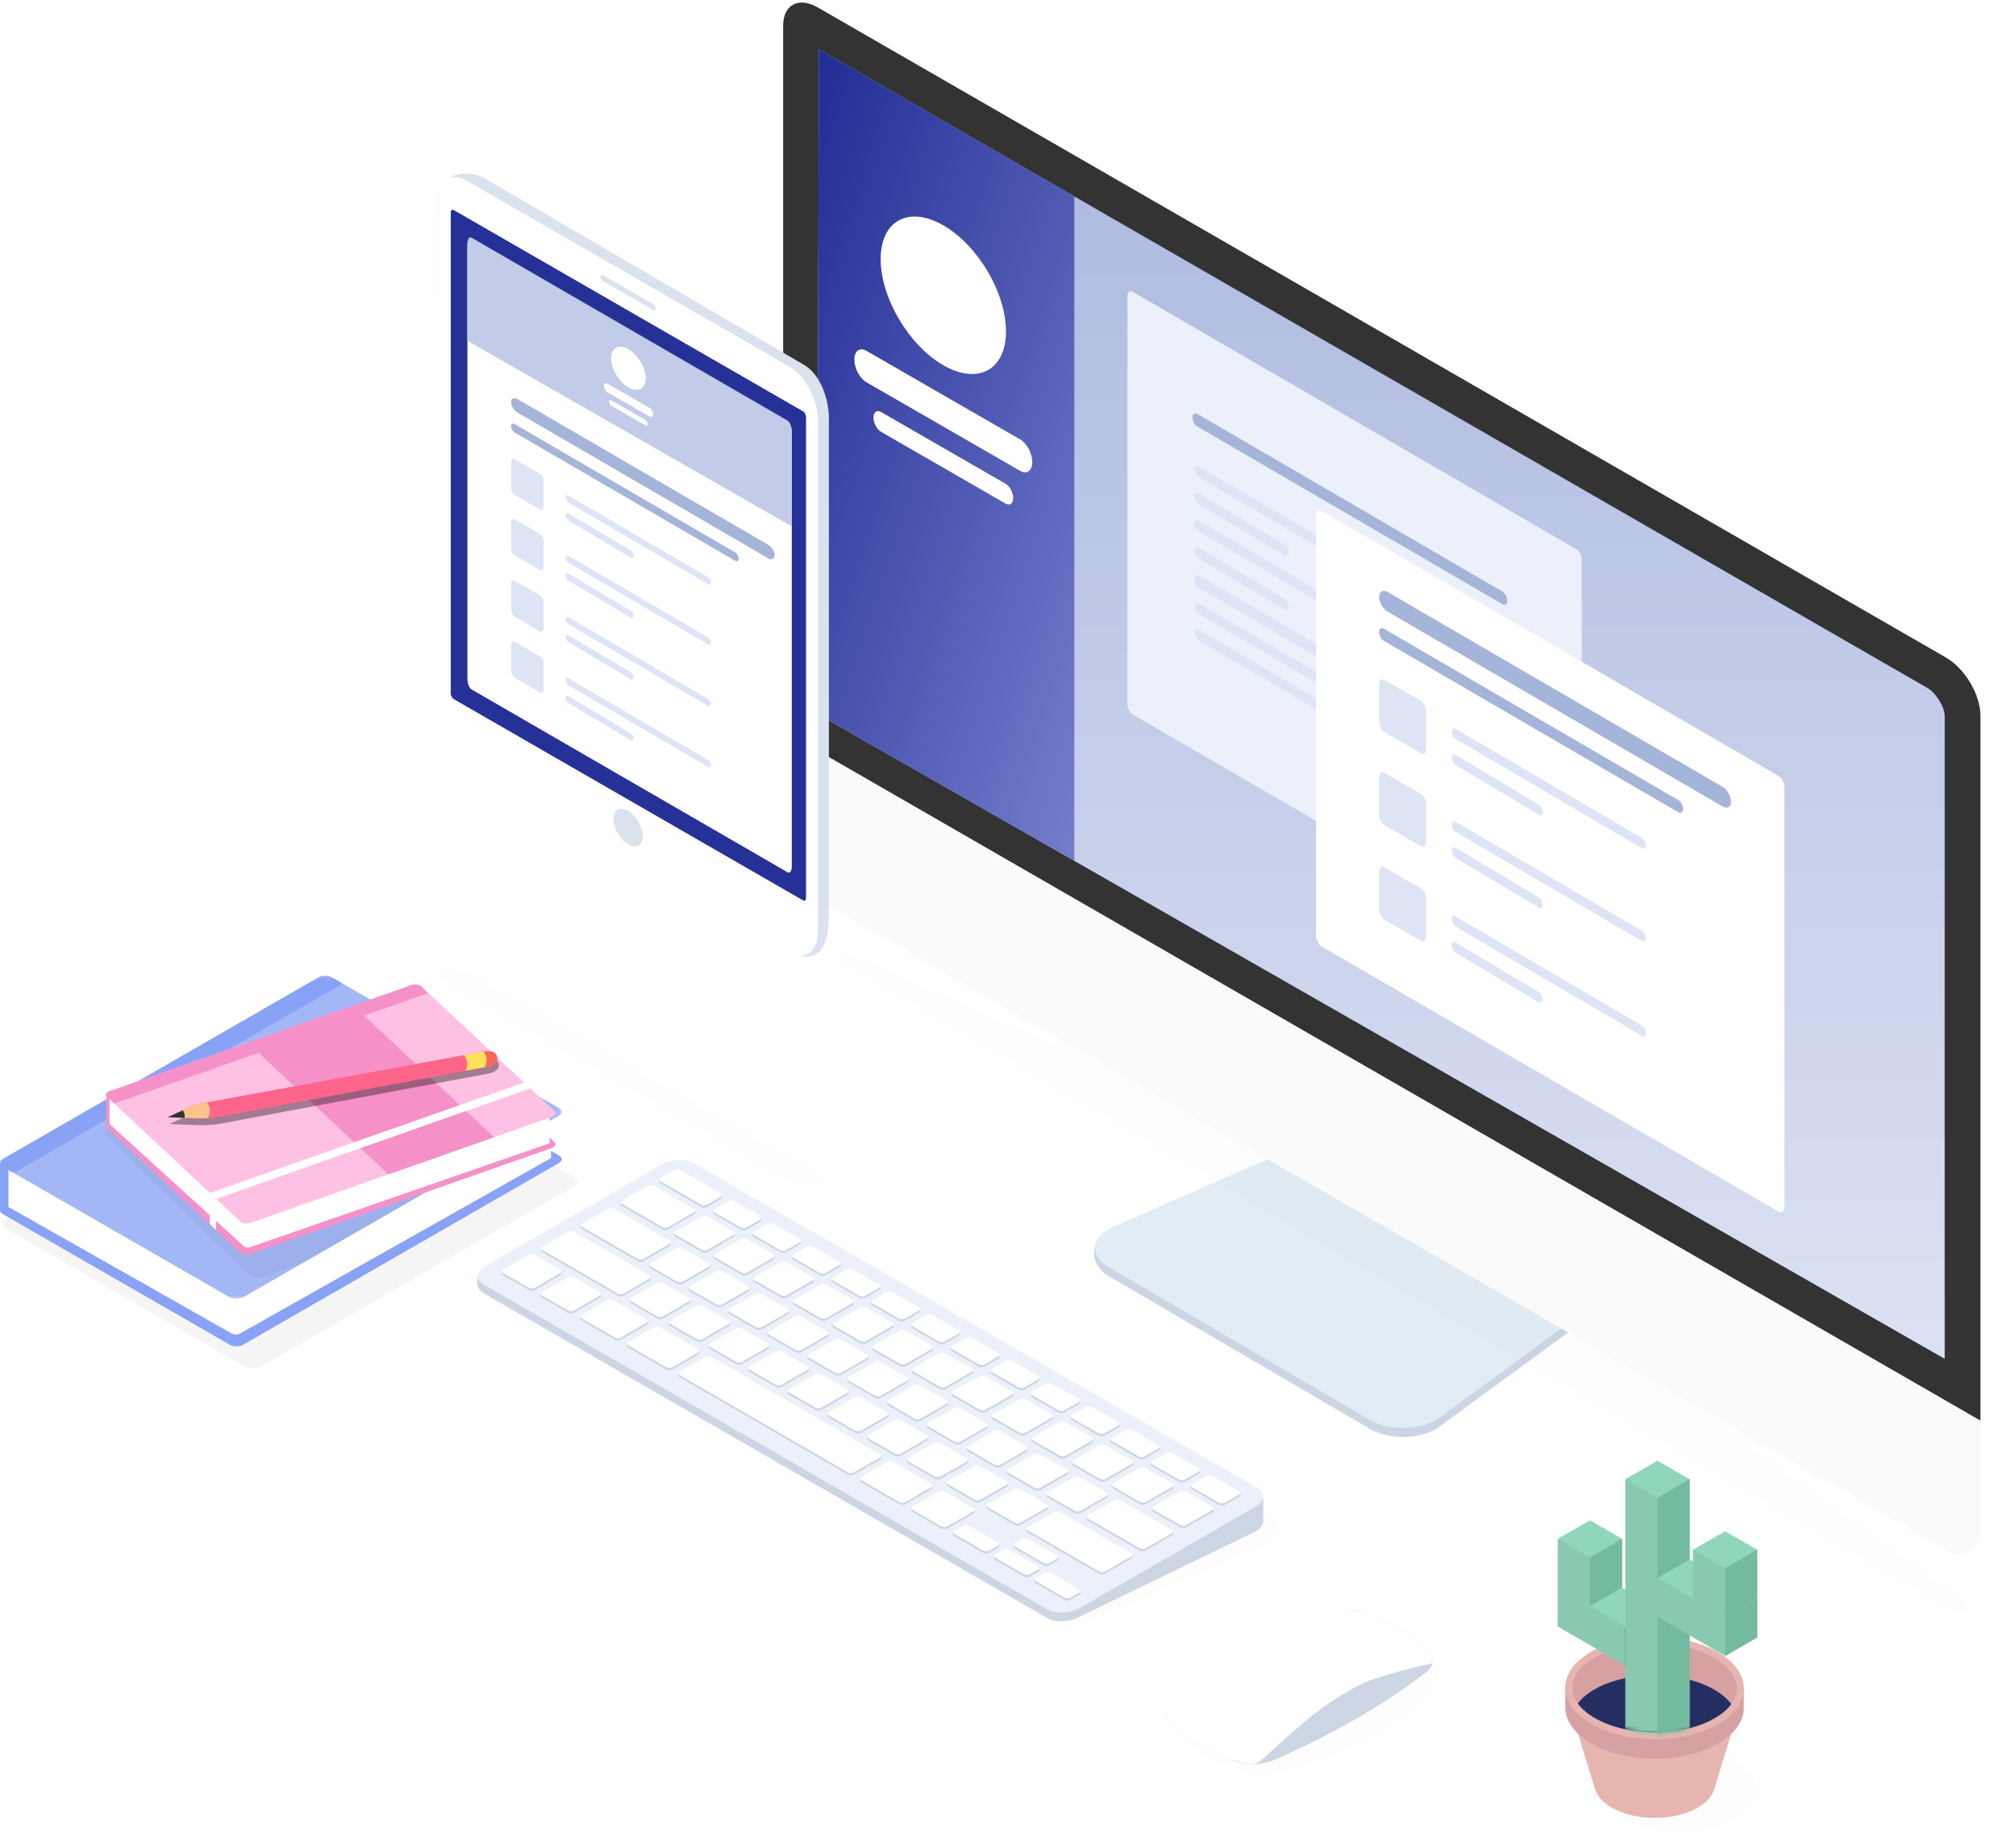 <svg xmlns="http://www.w3.org/2000/svg" xmlns:xlink="http://www.w3.org/1999/xlink" width="448" height="408" viewBox="0 0 448 408">
    <defs>
        <filter id="a" width="173.4%" height="173.4%" x="-36.7%" y="-36.7%" filterUnits="objectBoundingBox">
            <feGaussianBlur in="SourceGraphic" stdDeviation="1"/>
        </filter>
        <filter id="b" width="202.7%" height="202.7%" x="-51.4%" y="-51.4%" filterUnits="objectBoundingBox">
            <feGaussianBlur in="SourceGraphic" stdDeviation="1"/>
        </filter>
        <path id="c" d="M.348.274h128.129v73.804H.348z"/>
        <filter id="d" width="109.4%" height="116.3%" x="-4.7%" y="-8.1%" filterUnits="objectBoundingBox">
            <feGaussianBlur in="SourceGraphic" stdDeviation="2"/>
        </filter>
        <path id="f" d="M0 .338h124.825v71.828H0z"/>
        <path id="h" d="M0 .338h76.171V44.17H0z"/>
        <filter id="j" width="112.9%" height="121.4%" x="-6.5%" y="-10.7%" filterUnits="objectBoundingBox">
            <feGaussianBlur in="SourceGraphic" stdDeviation="2"/>
        </filter>
        <filter id="k" width="116.4%" height="180.4%" x="-8.2%" y="-40.2%" filterUnits="objectBoundingBox">
            <feGaussianBlur in="SourceGraphic" stdDeviation="2"/>
        </filter>
        <filter id="l" width="100%" height="100%" x="0%" y="0%" filterUnits="objectBoundingBox">
            <feGaussianBlur in="SourceGraphic" stdDeviation="2"/>
        </filter>
        <filter id="m" width="112%" height="120.4%" x="-6%" y="-10.2%" filterUnits="objectBoundingBox">
            <feGaussianBlur in="SourceGraphic" stdDeviation="5"/>
        </filter>
        <path id="n" d="M2.286.6L2.285.598l-1.95 1.29S1.9 4.62 2.03 5.206c.13.586 4.758 3.188 4.758 3.058 0-.042.787-.737 1.86-1.663v173.084c0 5.664 3.45 12.244 7.706 14.696l241.272 143.04 1.951 1.284 1.768 7.128 3.34-1.255c.066-.038.13-.078.194-.12l.126-.078-.002-.006c1.45-1.03 2.35-3.125 2.35-6.02V160.482c0-5.665-3.45-12.245-7.706-14.698L7.42.95C6.333.323 5.3.027 4.362.027c-.764 0-1.464.197-2.076.572"/>
        <linearGradient id="p" x1="50%" x2="50%" y1="0%" y2="100%">
            <stop offset="0%" stop-color="#A9B6DE"/>
            <stop offset="100%" stop-color="#DCE2F2"/>
        </linearGradient>
        <linearGradient id="q" x1="0%" x2="95.777%" y1="0%" y2="100%">
            <stop offset="0%" stop-color="#212C94"/>
            <stop offset="100%" stop-color="#737CCB"/>
        </linearGradient>
        <filter id="r" width="128.3%" height="150.2%" x="-14.1%" y="-25.1%" filterUnits="objectBoundingBox">
            <feGaussianBlur in="SourceGraphic" stdDeviation="4"/>
        </filter>
        <filter id="s" width="120.4%" height="135.2%" x="-10.2%" y="-17.6%" filterUnits="objectBoundingBox">
            <feGaussianBlur in="SourceGraphic" stdDeviation="2"/>
        </filter>
        <filter id="t" width="106.9%" height="112.1%" x="-3.4%" y="-6%" filterUnits="objectBoundingBox">
            <feGaussianBlur in="SourceGraphic" stdDeviation="2"/>
        </filter>
        <path id="u" d="M.45.284h35.528V20.15H.45z"/>
        <filter id="v" width="133.8%" height="160.4%" x="-16.9%" y="-30.2%" filterUnits="objectBoundingBox">
            <feGaussianBlur in="SourceGraphic" stdDeviation="2"/>
        </filter>
        <path id="x" d="M19.263.443l-3.069 2.093C13.08 3.888 5.626 5.065 4.134 11.432c-1.49 6.367-1.753 9.332-2.543 12.734C.8 27.567-.733 26.739.408 34.806c1.14 8.067 2.806 14.695 3.858 16.396 1.053 1.7 1.403 2.442 3.684 2.966 2.28.523 2.854.242 4.628 1.32s2.958 1.775 4.624 2.517c.348.155.7.319 1.043.485a6.05 6.05 0 0 0-.391.496c-.538.762-.81 1.555-.81 2.357 0 .81.277 1.613.824 2.385l.05.071c.61.834 1.506 1.593 2.664 2.259 1.236.71 2.685 1.26 4.305 1.639 1.583.37 3.257.556 4.974.556 1.703 0 3.36-.184 4.923-.547 1.6-.372 3.027-.915 4.244-1.614 1.13-.648 2.003-1.388 2.602-2.2l.066-.093c.534-.757.806-1.546.809-2.344.255-.003.49-.005.702-.005 2.324 0 7.06-.872 9.998-2.53 2.938-1.657 8.726-5.276 10.392-8.677 1.667-3.402 3.816-2.835 2.894-9.376-.92-6.541.57-12.908-7.323-20.321-7.893-7.413-11.927-10.727-19.82-14.042C31.454 3.191 20.668.443 20.14.312a1.2 1.2 0 0 0-.293-.036c-.359 0-.584.167-.584.167z"/>
        <path id="z" d="M19.263.443l-3.069 2.093C13.08 3.888 5.626 5.065 4.134 11.432c-1.49 6.367-1.753 9.332-2.543 12.734C.8 27.567-.733 26.739.408 34.806c1.14 8.067 2.806 14.695 3.858 16.396 1.053 1.7 1.403 2.442 3.684 2.966 2.28.523 2.854.242 4.628 1.32s2.958 1.775 4.624 2.517c.348.155.7.319 1.043.485a6.05 6.05 0 0 0-.391.496c-.538.762-.81 1.555-.81 2.357 0 .81.277 1.613.824 2.385l.05.071c.61.834 1.506 1.593 2.664 2.259 1.236.71 2.685 1.26 4.305 1.639 1.583.37 3.257.556 4.974.556 1.703 0 3.36-.184 4.923-.547 1.6-.372 3.027-.915 4.244-1.614 1.13-.648 2.003-1.388 2.602-2.2l.066-.093c.534-.757.806-1.546.809-2.344.255-.003.49-.005.702-.005 2.324 0 7.06-.872 9.998-2.53 2.938-1.657 8.726-5.276 10.392-8.677 1.667-3.402 3.816-2.835 2.894-9.376-.92-6.541.57-12.908-7.323-20.321-7.893-7.413-11.927-10.727-19.82-14.042C31.454 3.191 20.668.443 20.14.312a1.2 1.2 0 0 0-.293-.036c-.359 0-.584.167-.584.167z"/>
        <path id="B" d="M19.263.443l-3.069 2.093C13.08 3.888 5.626 5.065 4.134 11.432c-1.49 6.367-1.753 9.332-2.543 12.734C.8 27.567-.733 26.739.408 34.806c1.14 8.067 2.806 14.695 3.858 16.396 1.053 1.7 1.403 2.442 3.684 2.966 2.28.523 2.854.242 4.628 1.32s2.958 1.775 4.624 2.517c.348.155.7.319 1.043.485a6.05 6.05 0 0 0-.391.496c-.538.762-.81 1.555-.81 2.357 0 .81.277 1.613.824 2.385l.05.071c.61.834 1.506 1.593 2.664 2.259 1.236.71 2.685 1.26 4.305 1.639 1.583.37 3.257.556 4.974.556 1.703 0 3.36-.184 4.923-.547 1.6-.372 3.027-.915 4.244-1.614 1.13-.648 2.003-1.388 2.602-2.2l.066-.093c.534-.757.806-1.546.809-2.344.255-.003.49-.005.702-.005 2.324 0 7.06-.872 9.998-2.53 2.938-1.657 8.726-5.276 10.392-8.677 1.667-3.402 3.816-2.835 2.894-9.376-.92-6.541.57-12.908-7.323-20.321-7.893-7.413-11.927-10.727-19.82-14.042C31.454 3.191 20.668.443 20.14.312a1.2 1.2 0 0 0-.293-.036c-.359 0-.584.167-.584.167z"/>
        <path id="D" d="M19.263.443l-3.069 2.093C13.08 3.888 5.626 5.065 4.134 11.432c-1.49 6.367-1.753 9.332-2.543 12.734C.8 27.567-.733 26.739.408 34.806c1.14 8.067 2.806 14.695 3.858 16.396 1.053 1.7 1.403 2.442 3.684 2.966 2.28.523 2.854.242 4.628 1.32s2.958 1.775 4.624 2.517c.348.155.7.319 1.043.485a6.05 6.05 0 0 0-.391.496c-.538.762-.81 1.555-.81 2.357 0 .81.277 1.613.824 2.385l.05.071c.61.834 1.506 1.593 2.664 2.259 1.236.71 2.685 1.26 4.305 1.639 1.583.37 3.257.556 4.974.556 1.703 0 3.36-.184 4.923-.547 1.6-.372 3.027-.915 4.244-1.614 1.13-.648 2.003-1.388 2.602-2.2l.066-.093c.534-.757.806-1.546.809-2.344.255-.003.49-.005.702-.005 2.324 0 7.06-.872 9.998-2.53 2.938-1.657 8.726-5.276 10.392-8.677 1.667-3.402 3.816-2.835 2.894-9.376-.92-6.541.57-12.908-7.323-20.321-7.893-7.413-11.927-10.727-19.82-14.042C31.454 3.191 20.668.443 20.14.312a1.2 1.2 0 0 0-.293-.036c-.359 0-.584.167-.584.167z"/>
        <path id="F" d="M19.263.443l-3.069 2.093C13.08 3.888 5.626 5.065 4.134 11.432c-1.49 6.367-1.753 9.332-2.543 12.734C.8 27.567-.733 26.739.408 34.806c1.14 8.067 2.806 14.695 3.858 16.396 1.053 1.7 1.403 2.442 3.684 2.966 2.28.523 2.854.242 4.628 1.32s2.958 1.775 4.624 2.517c.348.155.7.319 1.043.485a6.05 6.05 0 0 0-.391.496c-.538.762-.81 1.555-.81 2.357 0 .81.277 1.613.824 2.385l.05.071c.61.834 1.506 1.593 2.664 2.259 1.236.71 2.685 1.26 4.305 1.639 1.583.37 3.257.556 4.974.556 1.703 0 3.36-.184 4.923-.547 1.6-.372 3.027-.915 4.244-1.614 1.13-.648 2.003-1.388 2.602-2.2l.066-.093c.534-.757.806-1.546.809-2.344.255-.003.49-.005.702-.005 2.324 0 7.06-.872 9.998-2.53 2.938-1.657 8.726-5.276 10.392-8.677 1.667-3.402 3.816-2.835 2.894-9.376-.92-6.541.57-12.908-7.323-20.321-7.893-7.413-11.927-10.727-19.82-14.042C31.454 3.191 20.668.443 20.14.312a1.2 1.2 0 0 0-.293-.036c-.359 0-.584.167-.584.167z"/>
        <path id="H" d="M19.263.443l-3.069 2.093C13.08 3.888 5.626 5.065 4.134 11.432c-1.49 6.367-1.753 9.332-2.543 12.734C.8 27.567-.733 26.739.408 34.806c1.14 8.067 2.806 14.695 3.858 16.396 1.053 1.7 1.403 2.442 3.684 2.966 2.28.523 2.854.242 4.628 1.32s2.958 1.775 4.624 2.517c.348.155.7.319 1.043.485a6.05 6.05 0 0 0-.391.496c-.538.762-.81 1.555-.81 2.357 0 .81.277 1.613.824 2.385l.05.071c.61.834 1.506 1.593 2.664 2.259 1.236.71 2.685 1.26 4.305 1.639 1.583.37 3.257.556 4.974.556 1.703 0 3.36-.184 4.923-.547 1.6-.372 3.027-.915 4.244-1.614 1.13-.648 2.003-1.388 2.602-2.2l.066-.093c.534-.757.806-1.546.809-2.344.255-.003.49-.005.702-.005 2.324 0 7.06-.872 9.998-2.53 2.938-1.657 8.726-5.276 10.392-8.677 1.667-3.402 3.816-2.835 2.894-9.376-.92-6.541.57-12.908-7.323-20.321-7.893-7.413-11.927-10.727-19.82-14.042C31.454 3.191 20.668.443 20.14.312a1.2 1.2 0 0 0-.293-.036c-.359 0-.584.167-.584.167z"/>
        <path id="J" d="M19.263.443l-3.069 2.093C13.08 3.888 5.626 5.065 4.134 11.432c-1.49 6.367-1.753 9.332-2.543 12.734C.8 27.567-.733 26.739.408 34.806c1.14 8.067 2.806 14.695 3.858 16.396 1.053 1.7 1.403 2.442 3.684 2.966 2.28.523 2.854.242 4.628 1.32s2.958 1.775 4.624 2.517c.348.155.7.319 1.043.485a6.05 6.05 0 0 0-.391.496c-.538.762-.81 1.555-.81 2.357 0 .81.277 1.613.824 2.385l.05.071c.61.834 1.506 1.593 2.664 2.259 1.236.71 2.685 1.26 4.305 1.639 1.583.37 3.257.556 4.974.556 1.703 0 3.36-.184 4.923-.547 1.6-.372 3.027-.915 4.244-1.614 1.13-.648 2.003-1.388 2.602-2.2l.066-.093c.534-.757.806-1.546.809-2.344.255-.003.49-.005.702-.005 2.324 0 7.06-.872 9.998-2.53 2.938-1.657 8.726-5.276 10.392-8.677 1.667-3.402 3.816-2.835 2.894-9.376-.92-6.541.57-12.908-7.323-20.321-7.893-7.413-11.927-10.727-19.82-14.042C31.454 3.191 20.668.443 20.14.312a1.2 1.2 0 0 0-.293-.036c-.359 0-.584.167-.584.167z"/>
        <path id="L" d="M19.263.443l-3.069 2.093C13.08 3.888 5.626 5.065 4.134 11.432c-1.49 6.367-1.753 9.332-2.543 12.734C.8 27.567-.733 26.739.408 34.806c1.14 8.067 2.806 14.695 3.858 16.396 1.053 1.7 1.403 2.442 3.684 2.966 2.28.523 2.854.242 4.628 1.32s2.958 1.775 4.624 2.517c.348.155.7.319 1.043.485a6.05 6.05 0 0 0-.391.496c-.538.762-.81 1.555-.81 2.357 0 .81.277 1.613.824 2.385l.05.071c.61.834 1.506 1.593 2.664 2.259 1.236.71 2.685 1.26 4.305 1.639 1.583.37 3.257.556 4.974.556 1.703 0 3.36-.184 4.923-.547 1.6-.372 3.027-.915 4.244-1.614 1.13-.648 2.003-1.388 2.602-2.2l.066-.093c.534-.757.806-1.546.809-2.344.255-.003.49-.005.702-.005 2.324 0 7.06-.872 9.998-2.53 2.938-1.657 8.726-5.276 10.392-8.677 1.667-3.402 3.816-2.835 2.894-9.376-.92-6.541.57-12.908-7.323-20.321-7.893-7.413-11.927-10.727-19.82-14.042C31.454 3.191 20.668.443 20.14.312a1.2 1.2 0 0 0-.293-.036c-.359 0-.584.167-.584.167z"/>
        <path id="N" d="M19.263.443l-3.069 2.093C13.08 3.888 5.626 5.065 4.134 11.432c-1.49 6.367-1.753 9.332-2.543 12.734C.8 27.567-.733 26.739.408 34.806c1.14 8.067 2.806 14.695 3.858 16.396 1.053 1.7 1.403 2.442 3.684 2.966 2.28.523 2.854.242 4.628 1.32s2.958 1.775 4.624 2.517c.348.155.7.319 1.043.485a6.05 6.05 0 0 0-.391.496c-.538.762-.81 1.555-.81 2.357 0 .81.277 1.613.824 2.385l.05.071c.61.834 1.506 1.593 2.664 2.259 1.236.71 2.685 1.26 4.305 1.639 1.583.37 3.257.556 4.974.556 1.703 0 3.36-.184 4.923-.547 1.6-.372 3.027-.915 4.244-1.614 1.13-.648 2.003-1.388 2.602-2.2l.066-.093c.534-.757.806-1.546.809-2.344.255-.003.49-.005.702-.005 2.324 0 7.06-.872 9.998-2.53 2.938-1.657 8.726-5.276 10.392-8.677 1.667-3.402 3.816-2.835 2.894-9.376-.92-6.541.57-12.908-7.323-20.321-7.893-7.413-11.927-10.727-19.82-14.042C31.454 3.191 20.668.443 20.14.312a1.2 1.2 0 0 0-.293-.036c-.359 0-.584.167-.584.167z"/>
        <path id="P" d="M19.263.443l-3.069 2.093C13.08 3.888 5.626 5.065 4.134 11.432c-1.49 6.367-1.753 9.332-2.543 12.734C.8 27.567-.733 26.739.408 34.806c1.14 8.067 2.806 14.695 3.858 16.396 1.053 1.7 1.403 2.442 3.684 2.966 2.28.523 2.854.242 4.628 1.32s2.958 1.775 4.624 2.517c.348.155.7.319 1.043.485a6.05 6.05 0 0 0-.391.496c-.538.762-.81 1.555-.81 2.357 0 .81.277 1.613.824 2.385l.05.071c.61.834 1.506 1.593 2.664 2.259 1.236.71 2.685 1.26 4.305 1.639 1.583.37 3.257.556 4.974.556 1.703 0 3.36-.184 4.923-.547 1.6-.372 3.027-.915 4.244-1.614 1.13-.648 2.003-1.388 2.602-2.2l.066-.093c.534-.757.806-1.546.809-2.344.255-.003.49-.005.702-.005 2.324 0 7.06-.872 9.998-2.53 2.938-1.657 8.726-5.276 10.392-8.677 1.667-3.402 3.816-2.835 2.894-9.376-.92-6.541.57-12.908-7.323-20.321-7.893-7.413-11.927-10.727-19.82-14.042C31.454 3.191 20.668.443 20.14.312a1.2 1.2 0 0 0-.293-.036c-.359 0-.584.167-.584.167z"/>
        <path id="R" d="M19.263.443l-3.069 2.093C13.08 3.888 5.626 5.065 4.134 11.432c-1.49 6.367-1.753 9.332-2.543 12.734C.8 27.567-.733 26.739.408 34.806c1.14 8.067 2.806 14.695 3.858 16.396 1.053 1.7 1.403 2.442 3.684 2.966 2.28.523 2.854.242 4.628 1.32s2.958 1.775 4.624 2.517c.348.155.7.319 1.043.485a6.05 6.05 0 0 0-.391.496c-.538.762-.81 1.555-.81 2.357 0 .81.277 1.613.824 2.385l.05.071c.61.834 1.506 1.593 2.664 2.259 1.236.71 2.685 1.26 4.305 1.639 1.583.37 3.257.556 4.974.556 1.703 0 3.36-.184 4.923-.547 1.6-.372 3.027-.915 4.244-1.614 1.13-.648 2.003-1.388 2.602-2.2l.066-.093c.534-.757.806-1.546.809-2.344.255-.003.49-.005.702-.005 2.324 0 7.06-.872 9.998-2.53 2.938-1.657 8.726-5.276 10.392-8.677 1.667-3.402 3.816-2.835 2.894-9.376-.92-6.541.57-12.908-7.323-20.321-7.893-7.413-11.927-10.727-19.82-14.042C31.454 3.191 20.668.443 20.14.312a1.2 1.2 0 0 0-.293-.036c-.359 0-.584.167-.584.167z"/>
        <path id="T" d="M19.263.443l-3.069 2.093C13.08 3.888 5.626 5.065 4.134 11.432c-1.49 6.367-1.753 9.332-2.543 12.734C.8 27.567-.733 26.739.408 34.806c1.14 8.067 2.806 14.695 3.858 16.396 1.053 1.7 1.403 2.442 3.684 2.966 2.28.523 2.854.242 4.628 1.32s2.958 1.775 4.624 2.517c.348.155.7.319 1.043.485a6.05 6.05 0 0 0-.391.496c-.538.762-.81 1.555-.81 2.357 0 .81.277 1.613.824 2.385l.05.071c.61.834 1.506 1.593 2.664 2.259 1.236.71 2.685 1.26 4.305 1.639 1.583.37 3.257.556 4.974.556 1.703 0 3.36-.184 4.923-.547 1.6-.372 3.027-.915 4.244-1.614 1.13-.648 2.003-1.388 2.602-2.2l.066-.093c.534-.757.806-1.546.809-2.344.255-.003.49-.005.702-.005 2.324 0 7.06-.872 9.998-2.53 2.938-1.657 8.726-5.276 10.392-8.677 1.667-3.402 3.816-2.835 2.894-9.376-.92-6.541.57-12.908-7.323-20.321-7.893-7.413-11.927-10.727-19.82-14.042C31.454 3.191 20.668.443 20.14.312a1.2 1.2 0 0 0-.293-.036c-.359 0-.584.167-.584.167z"/>
        <path id="V" d="M19.263.443l-3.069 2.093C13.08 3.888 5.626 5.065 4.134 11.432c-1.49 6.367-1.753 9.332-2.543 12.734C.8 27.567-.733 26.739.408 34.806c1.14 8.067 2.806 14.695 3.858 16.396 1.053 1.7 1.403 2.442 3.684 2.966 2.28.523 2.854.242 4.628 1.32s2.958 1.775 4.624 2.517c.348.155.7.319 1.043.485a6.05 6.05 0 0 0-.391.496c-.538.762-.81 1.555-.81 2.357 0 .81.277 1.613.824 2.385l.05.071c.61.834 1.506 1.593 2.664 2.259 1.236.71 2.685 1.26 4.305 1.639 1.583.37 3.257.556 4.974.556 1.703 0 3.36-.184 4.923-.547 1.6-.372 3.027-.915 4.244-1.614 1.13-.648 2.003-1.388 2.602-2.2l.066-.093c.534-.757.806-1.546.809-2.344.255-.003.49-.005.702-.005 2.324 0 7.06-.872 9.998-2.53 2.938-1.657 8.726-5.276 10.392-8.677 1.667-3.402 3.816-2.835 2.894-9.376-.92-6.541.57-12.908-7.323-20.321-7.893-7.413-11.927-10.727-19.82-14.042C31.454 3.191 20.668.443 20.14.312a1.2 1.2 0 0 0-.293-.036c-.359 0-.584.167-.584.167z"/>
        <path id="X" d="M19.263.443l-3.069 2.093C13.08 3.888 5.626 5.065 4.134 11.432c-1.49 6.367-1.753 9.332-2.543 12.734C.8 27.567-.733 26.739.408 34.806c1.14 8.067 2.806 14.695 3.858 16.396 1.053 1.7 1.403 2.442 3.684 2.966 2.28.523 2.854.242 4.628 1.32s2.958 1.775 4.624 2.517c.348.155.7.319 1.043.485a6.05 6.05 0 0 0-.391.496c-.538.762-.81 1.555-.81 2.357 0 .81.277 1.613.824 2.385l.05.071c.61.834 1.506 1.593 2.664 2.259 1.236.71 2.685 1.26 4.305 1.639 1.583.37 3.257.556 4.974.556 1.703 0 3.36-.184 4.923-.547 1.6-.372 3.027-.915 4.244-1.614 1.13-.648 2.003-1.388 2.602-2.2l.066-.093c.534-.757.806-1.546.809-2.344.255-.003.49-.005.702-.005 2.324 0 7.06-.872 9.998-2.53 2.938-1.657 8.726-5.276 10.392-8.677 1.667-3.402 3.816-2.835 2.894-9.376-.92-6.541.57-12.908-7.323-20.321-7.893-7.413-11.927-10.727-19.82-14.042C31.454 3.191 20.668.443 20.14.312a1.2 1.2 0 0 0-.293-.036c-.359 0-.584.167-.584.167z"/>
        <path id="Z" d="M19.263.443l-3.069 2.093C13.08 3.888 5.626 5.065 4.134 11.432c-1.49 6.367-1.753 9.332-2.543 12.734C.8 27.567-.733 26.739.408 34.806c1.14 8.067 2.806 14.695 3.858 16.396 1.053 1.7 1.403 2.442 3.684 2.966 2.28.523 2.854.242 4.628 1.32s2.958 1.775 4.624 2.517c.348.155.7.319 1.043.485a6.05 6.05 0 0 0-.391.496c-.538.762-.81 1.555-.81 2.357 0 .81.277 1.613.824 2.385l.05.071c.61.834 1.506 1.593 2.664 2.259 1.236.71 2.685 1.26 4.305 1.639 1.583.37 3.257.556 4.974.556 1.703 0 3.36-.184 4.923-.547 1.6-.372 3.027-.915 4.244-1.614 1.13-.648 2.003-1.388 2.602-2.2l.066-.093c.534-.757.806-1.546.809-2.344.255-.003.49-.005.702-.005 2.324 0 7.06-.872 9.998-2.53 2.938-1.657 8.726-5.276 10.392-8.677 1.667-3.402 3.816-2.835 2.894-9.376-.92-6.541.57-12.908-7.323-20.321-7.893-7.413-11.927-10.727-19.82-14.042C31.454 3.191 20.668.443 20.14.312a1.2 1.2 0 0 0-.293-.036c-.359 0-.584.167-.584.167z"/>
    </defs>
    <g fill="none" fill-rule="evenodd">
        <path fill="#FFF" d="M197.712 107.235h2.453a.818.818 0 0 1 0 1.636h-2.453v2.453a.818.818 0 0 1-1.636 0v-2.453h-2.453a.818.818 0 1 1 0-1.636h2.453v-2.453a.818.818 0 0 1 1.636 0v2.453z" filter="url(#a)" transform="translate(0 -1)"/>
        <path fill="#FFF" d="M150.744 155.363h1.752a.584.584 0 1 1 0 1.168h-1.752v1.752a.584.584 0 1 1-1.168 0v-1.752h-1.752a.584.584 0 1 1 0-1.168h1.752v-1.752a.584.584 0 1 1 1.168 0v1.752z" filter="url(#b)" transform="translate(0 -1)"/>
        <g transform="translate(0 230.137)">
            <mask id="e" fill="#fff">
                <use xlink:href="#c"/>
            </mask>
            <path fill="#000" d="M127.882 33.318L57.644 73.735c-.798.46-2.095.457-2.897-.005L.953 42.7c-.802-.46-.807-1.207-.009-1.666L71.182.616c.798-.459 2.095-.456 2.897.005l53.793 31.03c.803.461.807 1.208.01 1.667" filter="url(#d)" mask="url(#e)" opacity=".2"/>
        </g>
        <path fill="#88A2F6" d="M124.23 258.456L53.99 298.873c-.797.46-2.095.457-2.897-.005L.604 269.814c-.802-.461-.806-1.208-.009-1.667l70.239-40.417c.797-.46 2.094-.457 2.897.005l50.489 29.054c.803.461.807 1.208.01 1.667"/>
        <path fill="#88A2F6" d="M.002 258.442l-.001 10.553.376-.041 1.172-.386 1.651-.658 1.652-6.914-2.312-2.964z"/>
        <path fill="#FFF" d="M122.457 247.496v9.878l-69.109 38.988a1.88 1.88 0 0 1-1.85-.002l-49.62-28.12v-9.55l66.071-19.754 54.508 8.56z"/>
        <g transform="translate(0 216.513)">
            <mask id="g" fill="#fff">
                <use xlink:href="#f"/>
            </mask>
            <path fill="#A3B7F6" d="M124.23 31.406L53.99 71.824c-.797.459-2.095.456-2.897-.006L.604 42.765c-.802-.462-.806-1.209-.009-1.667L70.834.68c.797-.459 2.094-.456 2.897.005L124.22 29.74c.803.461.807 1.208.01 1.667" mask="url(#g)"/>
        </g>
        <g transform="translate(0 216.513)">
            <mask id="i" fill="#fff">
                <use xlink:href="#h"/>
            </mask>
            <path fill="#88A2F6" d="M76.171 2.09L3.046 44.17.604 42.765c-.802-.462-.806-1.209-.009-1.667L70.834.68c.797-.458 2.094-.456 2.897.005l2.44 1.405z" mask="url(#i)"/>
        </g>
        <path fill="#F591C8" d="M23.586 250.235l1.417-.105-.66-6.914-.757.104z"/>
        <path fill="#000" d="M116.07 36.68L67.92 64.386l-9.946 3.537c-.761.267-1.763.128-2.231-.312L23.517 36.314c-.469-.44-.233-1.015.527-1.281l65.086-22.93c.76-.267 1.763-.127 2.231.312l24.71 24.265z" filter="url(#j)" opacity=".2" transform="translate(0 216)"/>
        <path fill="#F591C8" d="M122.711 255.11l-12.903 4.537-23.482 8.257-30.685 10.792c-.76.27-1.759.13-2.23-.31L23.826 250.71c-.467-.439-.231-1.013.529-1.282l30.686-10.793 23.48-8.256 12.904-4.538c.76-.266 1.759-.126 2.228.31l29.584 27.678c.47.44.234 1.014-.526 1.28"/>
        <path fill="#FFF" d="M122.127 247.496v6.586l-66.551 23.085a1.498 1.498 0 0 1-1.499-.307l-29.735-27.059v-6.255l97.454 3.95h.33z"/>
        <path fill="#FFC1E3" d="M122.711 248.195l-12.903 4.538-23.482 8.256-30.685 10.793c-.76.27-1.759.13-2.23-.311l-29.585-27.675c-.467-.439-.231-1.013.529-1.283l30.686-10.792 23.48-8.257 12.904-4.537c.76-.267 1.759-.126 2.228.31l29.584 27.677c.47.44.234 1.015-.526 1.281"/>
        <path fill="#F591C8" d="M95.099 220.743L25.387 245.25l-1.559-1.453a.697.697 0 0 1-.24-.443c-.028-.329.247-.656.768-.839l67.068-23.587c.762-.267 1.76-.128 2.231.312l1.444 1.504z"/>
        <path fill="#F591C8" d="M109.807 252.732l-23.48 8.257-31.286-29.268 23.48-8.257z"/>
        <path fill="#FFF" d="M117.862 241.886l-69.826 24.557-.054 6.873-1.377-1.355.03-6.828 69.826-24.557z"/>
        <path fill="#000" d="M37.636 33.817l1.915.073 3.648.137 1.284.047c.686.004 1.355-.013 2.012-.06.85-.055 1.67-.15 2.46-.283l54.895-10.257 4.259-.796.18-.035c.23-.038.733-.145 1.231-.355l.004-.004c.67-.287 1.335-.765 1.331-1.54 0-.064-.004-.128-.017-.197-.159-1.082-1.004-1.372-1.893-1.39a6.287 6.287 0 0 0-1.112.077c-.133.017-.26.039-.377.06l-3.966.727-57.201 10.502h-.012c-1.4.24-2.692.595-3.86 1.07l-.896.415-3.885 1.81z" filter="url(#k)" opacity=".6" transform="translate(0 216)"/>
        <path fill="#FF658A" d="M37.28 248.297l1.915.073 3.648.137 1.283.047c.687.005 1.357-.013 2.013-.06.85-.055 1.67-.15 2.46-.282l54.896-10.258 4.258-.797.18-.034a5.873 5.873 0 0 0 1.232-.355l.004-.004c.669-.286 1.334-.765 1.33-1.54 0-.064-.004-.128-.017-.197-.158-1.082-1.005-1.372-1.893-1.39a6.283 6.283 0 0 0-1.112.077 7.086 7.086 0 0 0-.377.06l-3.967.727-57.2 10.502h-.013c-1.399.24-2.69.595-3.858 1.07l-.897.415-3.884 1.81z"/>
        <path fill="#FFE25A" d="M103.495 237.953l4.257-.795.18-.035a5.863 5.863 0 0 0 1.233-.355l.004-.004c.158-.167.318-.334.48-.496.76-.757-.12-1.81-1.06-2.63a6.273 6.273 0 0 0-1.111.076 6.95 6.95 0 0 0-.378.06l-3.966.728c.722.88.953 2.287.361 3.451"/>
        <path fill="#FA6658" d="M107.752 237.158l.18-.034c.567-.095 2.774-.595 2.55-2.097-.227-1.544-1.854-1.48-3.004-1.312.695.898.893 2.297.274 3.443"/>
        <path fill="#FAC38B" d="M37.28 248.297l5.563.21 1.283.047c.687.005 1.357-.013 2.013-.06.897-1.185.532-2.66-.219-3.491-1.399.24-2.69.595-3.858 1.07l-.897.415-3.884 1.81z"/>
        <path fill="#313436" d="M37.28 248.297l3.692.142c.193-.578.03-1.173-.364-1.69l-3.327 1.548z"/>
        <g>
            <path fill="#CCD5E3" d="M304.403 317.56l-58.098-34.006c-4.37-2.557-4.311-8.242.576-10.386l58.352-23.894 59.574 34.87-45.021 32.993c-3.797 2.782-11.013 2.981-15.383.424"/>
            <path fill="#E1ECF5" d="M304.403 315.579l-58.098-34.006c-4.37-2.558-3.912-6.713.975-8.857l57.953-25.423 59.574 34.869-45.021 32.994c-3.797 2.782-11.013 2.98-15.383.423"/>
            <path fill="#000" d="M.228.937C-.602 2.4 2.926 3.6 4.656 4.612c.983.576 241.285 141.124 241.796 141.426.82.486 3.468 2.311 4.268.696l.02-.043c.358-.798.13-2.07-1.303-3.106l-79.845-57.797c-26.805-19.369-56.085-36.364-88.319-50.599C6.92 2.353 2.131.216 1.816.144.738-.104.228.937.228.937" filter="url(#m)" opacity=".1" transform="translate(186.298 211.592)"/>
            <g transform="translate(175.88 -.84)">
                <mask id="o" fill="#fff">
                    <use xlink:href="#n"/>
                </mask>
                <path d="M2.286.6L2.285.598l-1.95 1.29S1.9 4.62 2.03 5.206c.13.586 4.758 3.188 4.758 3.058 0-.042.787-.737 1.86-1.663v173.084c0 5.664 3.45 12.244 7.706 14.696l241.272 143.04 1.951 1.284 1.768 7.128 3.34-1.255c.066-.038.13-.078.194-.12l.126-.078-.002-.006c1.45-1.03 2.35-3.125 2.35-6.02V160.482c0-5.665-3.45-12.245-7.706-14.698L7.42.95C6.333.323 5.3.027 4.362.027c-.764 0-1.464.197-2.076.572" mask="url(#o)"/>
            </g>
            <g>
                <path fill="#FAFAFA" d="M432.381 146.099L181.741 1.66c-4.255-2.452-7.706.15-7.706 5.815V185.35c0 5.665 3.45 12.245 7.707 14.698l250.64 144.437c4.256 2.453 7.706-.151 7.706-5.815V160.795c0-5.664-3.45-12.244-7.707-14.696"/>
                <path fill="#333" d="M440.088 159.027V315.71L174.035 162.39V5.709c0-4.689 3.45-6.5 7.707-4.047l250.64 144.438c4.256 2.452 7.706 8.24 7.706 12.928"/>
                <path fill="#444D89" d="M432.148 159.028V301.98L238.741 191.317l-57.162-32.71.397-147.658 56.765 32.714 189.67 109.3c1.922 1.11 3.737 4.356 3.737 6.065"/>
                <path fill="url(#p)" d="M335.148 158.876V301.83L141.741 191.166l-57.162-32.71.397-147.658 56.765 32.713 189.67 109.301c1.922 1.11 3.737 4.356 3.737 6.064" transform="translate(97 .151)"/>
                <path fill="url(#q)" d="M141.741 43.511v147.654l-57.163-32.709.398-147.658z" transform="translate(97 .151)"/>
                <path fill="#FFF" d="M223.552 73.647c0 8.585-6.234 11.952-13.925 7.52-7.691-4.432-13.926-14.985-13.926-23.57 0-8.586 6.235-11.952 13.926-7.52s13.925 14.984 13.925 23.57M226.707 104.643l-34.16-19.686c-1.487-.856-2.692-3.114-2.692-5.043 0-1.928 1.205-2.796 2.692-1.94l34.16 19.686c1.486.857 2.692 3.114 2.692 5.042 0 1.929-1.206 2.797-2.692 1.94M223.456 111.913l-27.658-15.938c-.938-.54-1.698-1.965-1.698-3.182 0-1.216.76-1.765 1.698-1.224l27.658 15.938c.938.54 1.698 1.965 1.698 3.182 0 1.217-.76 1.765-1.698 1.224"/>
                <path fill="#EBF0FA" d="M350.23 215.957l-98.414-57.103c-.705-.406-1.276-1.476-1.276-2.39V65.832c0-.914.57-1.326 1.276-.92l98.413 57.103c.705.406 1.276 1.476 1.276 2.39v90.633c0 .914-.571 1.326-1.276.92"/>
                <path fill="#A5B5D9" d="M333.898 134.292l-67.813-39.494c-.597-.344-1.08-1.25-1.08-2.024 0-.775.483-1.124 1.08-.78l67.813 39.494c.597.345 1.081 1.25 1.081 2.025 0 .774-.484 1.123-1.08.78"/>
                <path fill="#DCE4F5" d="M309.238 131.141l-42.852-25.11c-.498-.287-.902-1.044-.902-1.69 0-.646.404-.937.902-.65l42.852 25.11c.499.287.902 1.044.902 1.69 0 .646-.403.937-.902.65M285.473 123.432l-19.087-11.414c-.498-.287-.902-1.044-.902-1.69 0-.646.404-.937.902-.65l19.087 11.414c.498.287.901 1.044.901 1.69 0 .646-.403.937-.901.65M309.238 143.188l-42.852-25.11c-.498-.287-.902-1.044-.902-1.69 0-.646.404-.937.902-.65l42.852 25.11c.499.287.902 1.044.902 1.69 0 .646-.403.937-.902.65M285.473 135.479l-19.087-11.414c-.498-.287-.902-1.044-.902-1.69 0-.646.404-.937.902-.65l19.087 11.414c.498.287.901 1.044.901 1.69 0 .646-.403.937-.901.65M309.238 155.67l-42.852-25.11c-.498-.287-.902-1.044-.902-1.69 0-.646.404-.937.902-.65l42.852 25.11c.499.287.902 1.043.902 1.69 0 .646-.403.937-.902.65"/>
                <path fill="#DCE4F5" d="M309.238 155.324l-42.852-25.11c-.498-.287-.902-1.043-.902-1.69 0-.646.404-.936.902-.65l42.852 25.11c.499.287.902 1.044.902 1.69 0 .646-.403.938-.902.65M309.238 161.542l-42.852-25.11c-.498-.287-.902-1.043-.902-1.69 0-.646.404-.937.902-.65l42.852 25.11c.499.287.902 1.044.902 1.69 0 .646-.403.938-.902.65M309.238 167.415l-42.852-25.11c-.498-.287-.902-1.044-.902-1.69 0-.646.404-.937.902-.65l42.852 25.11c.499.287.902 1.043.902 1.69 0 .646-.403.937-.902.65"/>
                <path fill="#FFF" d="M395.205 269.253l-101.425-58.85c-.727-.42-1.316-1.522-1.316-2.464v-93.408c0-.941.59-1.366 1.316-.947l101.425 58.85c.727.418 1.315 1.521 1.315 2.463v93.408c0 .942-.588 1.366-1.315.948"/>
                <path fill="#A5B5D9" d="M384.676 178.132c0 1.205-.815 1.712-1.82 1.133l-74.474-43.318c-1.059-.61-1.917-2.083-1.917-3.287 0-1.206.858-1.687 1.917-1.077l74.376 43.262c1.06.61 1.918 2.082 1.918 3.286zM372.983 180.544l-65.475-38.132c-.576-.332-1.044-1.207-1.044-1.955s.468-1.084 1.044-.752l65.475 38.132c.576.332 1.043 1.207 1.043 1.955s-.467 1.084-1.043.752"/>
                <path fill="#DCE4F5" d="M364.879 188.508l-41.375-24.244c-.48-.277-.87-1.007-.87-1.631 0-.624.39-.905.87-.628l41.375 24.244c.481.277.87 1.007.87 1.631 0 .624-.389.906-.87.628M341.933 181.065l-18.429-11.02c-.48-.278-.87-1.008-.87-1.632 0-.624.39-.905.87-.628l18.429 11.02c.48.278.87 1.008.87 1.632 0 .624-.39.905-.87.628M315.74 167.373l-8.072-4.652c-.644-.37-1.166-1.348-1.166-2.183v-8.59c0-.834.522-1.21 1.166-.84l8.072 4.653c.644.37 1.165 1.348 1.165 2.182v8.59c0 .835-.521 1.211-1.165.84M364.879 209.145l-41.375-24.244c-.48-.277-.87-1.007-.87-1.631 0-.624.39-.906.87-.628l41.375 24.244c.481.277.87 1.007.87 1.631 0 .624-.389.905-.87.628M341.933 201.702l-18.429-11.02c-.48-.278-.87-1.008-.87-1.632 0-.624.39-.905.87-.628l18.429 11.02c.48.278.87 1.008.87 1.632 0 .624-.39.905-.87.628M315.74 188.04l-8.072-4.652c-.644-.371-1.166-1.348-1.166-2.183v-8.59c0-.835.522-1.21 1.166-.84l8.072 4.652c.644.37 1.165 1.348 1.165 2.183v8.59c0 .835-.521 1.21-1.165.84M364.879 230.202l-41.375-24.244c-.48-.277-.87-1.008-.87-1.632 0-.624.39-.905.87-.628l41.375 24.245c.481.277.87 1.007.87 1.63 0 .625-.389.906-.87.629M341.933 222.759l-18.429-11.021c-.48-.277-.87-1.008-.87-1.632 0-.624.39-.904.87-.628l18.429 11.021c.48.277.87 1.008.87 1.632 0 .624-.39.905-.87.628M315.74 209.065l-8.072-4.652c-.644-.37-1.166-1.348-1.166-2.182v-8.59c0-.835.522-1.211 1.166-.84l8.072 4.652c.644.37 1.165 1.348 1.165 2.182v8.59c0 .836-.521 1.211-1.165.84"/>
                <path fill="#000" d="M77.126 261.686l-75.224-43.35c-1.978-1.14-2.135-2.433-.35-2.887 1.787-.454 4.838.102 6.816 1.242l75.225 43.35c1.978 1.14 2.134 2.432.348 2.887-1.785.454-4.837-.102-6.815-1.242" filter="url(#r)" opacity=".1" transform="translate(97 .151)"/>
                <path fill="#DAE3ED" d="M175.43 211.478l-71.528-43.953c-3.443-1.985-6.235-7.308-6.235-11.891l-.322-110.88c0-6.811 6.971-7.08 10.415-5.096l70.942 41.45c3.442 1.984 5.495 7.308 5.495 11.89v110.383c0 8.01-3.005 11.083-8.767 8.097"/>
                <path fill="#FFF" d="M175.532 211.64l-71.926-41.45c-3.444-1.984-6.235-7.308-6.235-11.89V44.81c0-4.583 2.791-6.69 6.235-4.705l71.926 41.45c3.444 1.984 6.235 7.308 6.235 11.89v113.49c0 4.583-2.791 6.69-6.235 4.705"/>
                <path fill="#323B70" d="M178.197 91.423l-77.256-44.52c-.423-.245-.766.014-.766.577V153.86c0 .563.343 1.216.766 1.46l77.256 44.52c.423.245.766-.014.766-.577V92.883c0-.562-.343-1.217-.766-1.46"/>
                <path fill="#DAE3ED" d="M133.946 62.44l11.246 6.48c.274.158.495-.01.495-.374 0-.363-.22-.786-.495-.944l-11.246-6.48c-.274-.158-.495.01-.495.373 0 .364.221.787.495.944M139.569 180.163c-1.801-1.038-3.261-.207-3.261 1.856s1.46 4.577 3.26 5.615c1.802 1.038 3.263.207 3.263-1.856s-1.46-4.577-3.262-5.615"/>
                <path fill="#263198" d="M100.166 154.061V47.222c0-.509.31-.742.693-.522l77.574 44.704c.382.22.692.811.692 1.32v106.84c0 .508-.31.742-.692.521l-77.574-44.704c-.383-.22-.693-.811-.693-1.32"/>
                <path fill="#FFF" d="M175.953 96.131v96.404c0 1.03-.41 1.626-.912 1.336l-70.261-40.66c-.503-.29-.912-1.36-.912-2.387V54.418c0-1.027.41-1.623.912-1.334l70.261 40.66c.503.29.912 1.358.912 2.387"/>
                <path fill="#A5B5D9" d="M172.136 123.395c0 .828-.61 1.147-1.363.714l-55.77-32.415c-.793-.457-1.436-1.499-1.436-2.326 0-.828.643-1.129 1.436-.672L170.7 121.07c.793.456 1.436 1.498 1.436 2.326zM163.38 124.635l-49.031-28.53c-.432-.249-.782-.867-.782-1.38 0-.514.35-.729.782-.48l49.03 28.53c.432.25.782.868.782 1.381 0 .514-.35.728-.782.48"/>
                <path fill="#DCE4F5" d="M157.31 129.818l-30.983-18.13c-.36-.208-.653-.724-.653-1.153 0-.428.293-.608.653-.4l30.984 18.13c.36.208.652.724.652 1.152 0 .429-.291.608-.652.4M140.128 123.886l-13.8-8.228c-.361-.208-.653-.723-.653-1.152 0-.428.292-.608.653-.4l13.8 8.228c.36.208.651.723.651 1.152 0 .428-.291.608-.651.4M119.993 113.246l-5.593-3.222c-.446-.257-.806-.93-.806-1.504v-5.901c0-.574.36-.83.806-.573l5.593 3.222c.445.257.807.93.807 1.504v5.901c0 .574-.362.83-.807.573M157.31 143.197l-30.983-18.13c-.36-.208-.653-.724-.653-1.152 0-.429.293-.608.653-.4l30.984 18.13c.36.208.652.723.652 1.152 0 .428-.291.608-.652.4M140.128 137.266l-13.8-8.228c-.361-.208-.653-.724-.653-1.153 0-.428.292-.607.653-.4l13.8 8.228c.36.208.651.724.651 1.152 0 .429-.291.608-.651.4M119.993 126.646l-5.593-3.223c-.446-.257-.806-.93-.806-1.503v-5.902c0-.573.36-.83.806-.572l5.593 3.222c.445.257.807.93.807 1.504v5.901c0 .573-.362.83-.807.573M157.31 156.865l-30.983-18.13c-.36-.208-.653-.724-.653-1.152 0-.43.293-.608.653-.4l30.984 18.13c.36.207.652.723.652 1.152 0 .428-.291.607-.652.4M140.128 150.933l-13.8-8.227c-.361-.208-.653-.724-.653-1.153 0-.428.292-.607.653-.4l13.8 8.228c.36.208.651.723.651 1.152 0 .429-.291.608-.651.4M119.993 140.292l-5.593-3.222c-.446-.257-.806-.93-.806-1.504v-5.901c0-.573.36-.83.806-.573l5.593 3.223c.445.257.807.93.807 1.503v5.902c0 .573-.362.83-.807.572M157.31 170.428l-30.983-18.13c-.36-.208-.653-.724-.653-1.152 0-.429.293-.608.653-.4l30.984 18.13c.36.208.652.723.652 1.152 0 .429-.291.608-.652.4M140.128 164.497l-13.8-8.228c-.361-.208-.653-.724-.653-1.152 0-.429.292-.608.653-.4l13.8 8.227c.36.208.651.724.651 1.153 0 .428-.291.607-.651.4M119.993 153.856l-5.593-3.223c-.446-.257-.806-.93-.806-1.503v-5.902c0-.573.36-.83.806-.573l5.593 3.223c.445.257.807.93.807 1.503v5.902c0 .573-.362.83-.807.573"/>
                <path fill="#C2CCE8" d="M175.953 96.04v20.943L103.868 75.73V54.312c0-1.115.41-1.783.912-1.494l70.261 40.675c.503.29.912 1.43.912 2.548"/>
                <path fill="#FFF" d="M143.493 84.077c0 2.352-1.723 3.266-3.848 2.042-2.124-1.224-3.846-4.123-3.846-6.476 0-2.352 1.722-3.266 3.846-2.042 2.125 1.225 3.848 4.124 3.848 6.476M144.364 92.573l-9.437-5.438c-.41-.237-.743-.857-.743-1.385 0-.529.332-.765.743-.528l9.437 5.438c.411.237.744.857.744 1.385 0 .529-.333.765-.744.528M143.466 94.561l-7.64-4.403c-.26-.15-.47-.54-.47-.874 0-.333.21-.482.47-.333l7.64 4.403c.259.15.469.54.469.874 0 .333-.21.482-.469.333"/>
                <path fill="#000" d="M222.852 370.976c0 .236-.031.47-.095.703-.197.735-.226 1.016-1.123 2.457l-.977 1.22c-7.576 9.41-17.461 13.897-32.605 18.15l-.04.018c-3.122.868-5.956 1.225-8.724.318l-.017-.005c-.402-.132-.8-.268-1.192-.41-5.288-1.883-9.698-4.492-12.824-7.598l-.238-.237c-1.611-1.6-1.407-3.594.518-5.062 4.725-3.601 9.863-7.006 15.38-10.195 5.516-3.19 11.41-6.163 17.642-8.897l.551-.242c2.547-1.118 6.02-1.24 8.806-.309l.394.132c5.79 1.936 10.586 4.725 13.895 8.078.7.71.649 1.098.649 1.88" filter="url(#s)" opacity=".1" transform="translate(97 .151)"/>
                <path fill="#CCD5E3" d="M318.462 368.948c0 .235-.03.47-.094.703-.198.735-.707 1.445-1.521 2.06l-.45.34c-9.49 7.184-20.636 13.586-33.132 19.03l-.04.017c-2.526 1.102-5.955 1.226-8.724.319l-.016-.005c-.403-.132-.8-.268-1.193-.41-5.288-1.882-9.698-4.492-12.823-7.598l-.239-.237c-1.61-1.6-1.406-3.594.518-5.062 4.725-3.601 9.863-7.006 15.38-10.195 5.516-3.19 11.41-6.163 17.642-8.897l.552-.242c2.547-1.118 6.02-1.24 8.805-.309l.394.132c5.79 1.936 10.587 4.725 13.895 8.078.7.71 1.046 1.494 1.046 2.276"/>
                <path fill="#FFF" d="M318.462 368.948c0 .235-.03.47-.094.703h-.001c-1.897.447-8.766 1.878-14.443 4.04-3.01 1.147-6.816 3.711-6.816 3.711-4.543 2.474-14.147 11.338-16.109 13.194-1.962 1.855-2.959 1.45-4.577 1.19-.417-.068-1.601-.371-3.13-.783-5.288-1.883-9.698-4.493-12.823-7.599l-.239-.237a4.382 4.382 0 0 1-.535-.64 3.326 3.326 0 0 1-.543-1.52v-.028l.002-.262c.038-1.075.793-1.9 1.02-2.155 6.98-7.82 12.065-12.243 19.38-15.59 7.435-3.4 11.83-4.581 17.245-5.05a19.535 19.535 0 0 1 1.851-.073c1.529.012 2.852.203 3.925.446l.015.003c.181.05.36.106.537.164l.394.132a46.83 46.83 0 0 1 2.155.778c4.828 1.875 8.852 4.373 11.74 7.3.7.71 1.046 1.494 1.046 2.276"/>
                <path fill="#000" d="M13.616 289.61l123.704 71.013c1.847 1.065 5.076.932 7.21-.298l40.615-17.722c3.75-2.105 1.938-4.934.574-6.068l-1.72-1.3-1.853-1.475L60.37 262.666c-1.848-1.065-5.076-.932-7.21.298l-39.394 21.591c-2.134 1.23-2 3.99-.151 5.054" filter="url(#t)" opacity=".1" transform="translate(97 .151)"/>
                <path fill="#CCD5E3" d="M107.44 287.383l125.291 72.202c1.848 1.065 5.076.932 7.21-.298l39.028-18.91c1.263-.729 1.86-1.677 1.753-2.551v-4.817h-2.899v1.455l-123.629-74.025c-1.848-1.065-5.075-.932-7.21.298l-39.393 21.592c-2.134 1.23-2 3.989-.152 5.054"/>
                <path fill="#EBF0FA" d="M107.44 285.478l125.291 72.203c1.848 1.065 5.076.932 7.21-.298l39.028-22.49c2.134-1.23 2.365-3.09.518-4.156l-125.293-72.203c-1.847-1.064-5.075-.93-7.21.299l-39.027 22.49c-2.134 1.23-2.366 3.09-.518 4.155"/>
                <path fill="#CCD5E3" d="M188.549 307.287l5.864 3.381c.373.215.973.217 1.341.005l5.803-3.34c.187-.107.278-.25.273-.391v-.016-.016-.015-.016-.016-.016-.016-.015-.016-.016-.016-.015-.016-.016-.015-.016-.016-.016-.015-.016-.016-.016-.016-.021-.026-.016-.015-.016c.004-.143-.09-.287-.28-.397l-5.872-3.38c-.372-.215-.973-.217-1.34-.005l-5.797 3.34c-.186.107-.277.25-.273.39v.048a.16.16 0 0 0 0 .022V306.891c-.003.143.09.286.28.396M251.85 325.4V325.038l-.001-.022v-.073c.003-.144-.092-.289-.285-.4l-5.926-3.406c-.375-.216-.98-.219-1.352-.006l-5.84 3.348c-.188.107-.28.25-.275.392V325.328c-.003.144.091.289.284.4l5.919 3.406c.375.216.981.22 1.352.007l5.847-3.348c.189-.108.28-.25.276-.393M201.81 325.236l5.881 3.396c.374.216.975.22 1.345.007l5.816-3.339c.188-.107.28-.25.275-.391v-.016-.016-.015-.016-.016-.016-.016-.016-.015-.016-.016-.016-.015-.016-.016-.015-.016-.016-.015-.016-.016-.016-.016-.021-.026-.016-.016-.015c.003-.144-.092-.288-.283-.399l-5.888-3.396c-.373-.215-.975-.218-1.344-.005l-5.81 3.338c-.187.107-.278.25-.273.391V324.838c-.003.143.09.287.281.398M179.731 302.204l5.855 3.375c.371.214.971.216 1.339.004l5.794-3.339c.187-.108.278-.25.273-.391v-.016-.016-.016-.015-.016-.016-.015-.016-.016-.016-.015-.016-.016-.016-.016-.015-.016-.016-.016-.015-.016-.016-.015-.022-.025-.016-.016-.016c.003-.143-.09-.287-.28-.397l-5.862-3.374c-.371-.214-.971-.216-1.339-.004l-5.788 3.339c-.186.107-.276.249-.272.39V301.807c-.003.143.09.287.28.397M210.668 330.352l5.891 3.402c.374.216.977.22 1.347.007l5.825-3.34c.187-.107.279-.25.275-.392V329.667v-.021-.073c.003-.144-.092-.289-.284-.4l-5.897-3.4c-.375-.217-.978-.22-1.347-.008l-5.819 3.34c-.187.107-.277.25-.273.391v.047a.32.32 0 0 0 0 .022V329.953c-.003.144.09.288.282.399M170.928 297.128l5.845 3.37c.371.214.97.216 1.337.004l5.786-3.339c.187-.107.277-.25.273-.39V296.41v-.021a.215.215 0 0 0 0-.026v-.047c.003-.143-.09-.287-.28-.396l-5.852-3.37c-.371-.213-.97-.215-1.336-.003l-5.78 3.338c-.186.108-.276.25-.272.391v.069a.215.215 0 0 0 0 .025V296.733c-.003.142.09.286.28.395M149.853 274.152V274.499c-.003.142.09.285.279.393l5.819 3.35c.37.213.966.213 1.332.002l5.765-3.34c.186-.107.276-.249.272-.39V274.152v-.022-.073c.003-.142-.09-.285-.279-.394l-5.826-3.349c-.37-.212-.965-.213-1.332 0l-5.758 3.338c-.185.107-.276.248-.272.39v.047a.32.32 0 0 0 0 .022v.041zM153.088 286.263V286.609c-.003.142.09.285.279.395l5.825 3.358c.37.213.967.215 1.333.003l5.77-3.337c.186-.107.277-.249.272-.39V286.253v-.073c.003-.143-.09-.286-.28-.395l-5.83-3.358c-.37-.213-.968-.214-1.333-.002l-5.763 3.336c-.186.107-.277.249-.273.39v.111zM162.14 292.062l5.835 3.363c.37.214.968.216 1.335.004l5.778-3.338c.186-.107.277-.249.273-.39V291.339v-.022-.073c.003-.142-.09-.286-.28-.395l-5.841-3.364c-.37-.213-.97-.214-1.335-.002l-5.772 3.336c-.186.108-.276.25-.272.391V291.667c-.003.142.09.286.28.395M215.093 322.59l5.894 3.4c.374.215.978.218 1.347.006l5.827-3.343c.188-.108.28-.25.275-.392v-.016-.016-.015-.016-.016-.016-.016-.015-.016-.016-.016-.016-.015-.016-.016-.015-.016-.016-.015-.016-.016-.016-.015-.022-.026-.016-.016-.015c.003-.144-.092-.289-.284-.399l-5.9-3.397c-.375-.216-.978-.219-1.348-.006l-5.82 3.342c-.187.108-.278.25-.274.392v.047a.32.32 0 0 0 0 .022V322.192c-.003.144.091.288.283.399M206.23 317.481l5.884 3.393c.373.215.976.218 1.345.006l5.82-3.342c.187-.108.277-.25.273-.392V316.783v-.021-.073c.003-.143-.09-.288-.282-.398l-5.892-3.392c-.373-.215-.975-.218-1.344-.006l-5.813 3.342c-.187.108-.278.25-.273.391V317.083c-.003.144.09.288.282.398M197.382 312.38l5.874 3.387c.374.215.975.217 1.343.005l5.811-3.341c.187-.108.278-.25.274-.392V311.677v-.022V311.583c.003-.143-.09-.288-.282-.398l-5.88-3.386c-.374-.215-.975-.217-1.344-.005l-5.804 3.34c-.187.108-.278.25-.274.392V311.983c-.003.143.091.287.282.397M148.977 294.723l5.822 3.362c.37.214.966.215 1.332.004l5.768-3.334c.185-.107.276-.248.272-.39V294.003v-.022V293.909c.003-.143-.09-.287-.28-.396l-5.828-3.361c-.37-.213-.966-.215-1.331-.003l-5.761 3.332c-.186.108-.276.25-.272.39V294.33c-.003.142.09.285.278.394M144.33 281.213V281.56c-.003.142.09.285.28.394l5.814 3.353c.37.213.965.214 1.331.002l5.762-3.335c.185-.108.276-.25.272-.391v-.015-.016-.016-.016-.016-.016-.015-.016-.016-.016-.015-.016-.016-.015-.016-.016-.015-.016-.016-.016-.016-.015-.016-.022-.026-.015-.016-.016c.003-.142-.09-.285-.28-.394l-5.82-3.352c-.37-.213-.966-.213-1.331-.002l-5.756 3.335c-.185.108-.276.249-.271.39v.11M192.967 320.129l5.872 3.39c.372.216.973.219 1.342.007l5.808-3.338c.187-.108.279-.25.274-.391v-.016-.016-.016-.016-.015-.016-.016-.016-.016-.015-.016-.016-.015-.016-.016-.016-.015-.016-.016-.015-.016-.016-.016-.022-.025-.016-.016-.016c.003-.143-.091-.287-.282-.397l-5.877-3.39c-.373-.216-.974-.218-1.343-.006l-5.802 3.337c-.186.108-.277.25-.273.392v.047a.32.32 0 0 0 0 .021V319.731c-.003.143.09.288.281.398M175.327 309.94l5.85 3.38c.373.215.971.217 1.339.005l5.792-3.336c.187-.107.278-.25.273-.391v-.016-.016-.015-.016-.016-.016-.015-.016-.016-.015-.016-.016-.016-.015-.016-.016-.016-.015-.016-.016-.016-.016-.015-.022-.026-.015-.016-.016c.004-.143-.09-.287-.28-.397l-5.858-3.378c-.372-.214-.971-.217-1.339-.005l-5.785 3.336c-.186.107-.277.249-.272.39v.048a.16.16 0 0 0 0 .022V309.544c-.004.143.09.287.28.397M157.745 299.787l5.832 3.368c.37.214.968.216 1.334.004l5.776-3.334c.186-.107.277-.25.273-.39V299.05 298.977c.003-.142-.09-.286-.28-.395l-5.838-3.367c-.37-.214-.968-.215-1.334-.004l-5.77 3.334c-.186.107-.276.249-.271.39V299.392c-.003.142.09.286.278.395M184.14 315.03l5.86 3.385c.373.215.973.218 1.341.006l5.8-3.337c.187-.107.278-.25.274-.391v-.016-.016-.015-.016-.016-.015-.016-.016-.016-.016-.015-.016-.016-.016-.016-.015-.016-.016-.015-.016-.016-.015-.016-.022-.026-.015-.016-.016c.003-.143-.091-.287-.282-.397l-5.867-3.385c-.373-.214-.973-.216-1.34-.004l-5.794 3.336c-.187.107-.277.25-.273.39V314.634c-.003.143.09.287.28.397M166.528 304.86l5.842 3.373c.37.215.97.217 1.337.005l5.783-3.335c.186-.108.277-.25.273-.391v-.016-.016-.016-.015-.016-.016-.015-.016-.016-.016-.015-.016-.016-.015-.016-.016-.016-.016-.016-.015-.016-.016-.016-.021-.026-.015-.016-.016c.003-.143-.09-.287-.28-.396l-5.848-3.373c-.371-.214-.97-.216-1.336-.004l-5.778 3.335c-.186.107-.276.248-.272.39V304.464c-.003.143.09.286.28.396M207.25 330.598v-.015-.016-.016-.015-.016-.016-.016-.016-.015-.016-.016-.016-.016-.015-.016-.016-.015-.016-.016-.015-.016-.016-.016-.021-.026-.016-.016-.015c.004-.144-.09-.288-.281-.399l-8.447-4.88c-.374-.215-.975-.218-1.343-.007l-5.802 3.335c-.186.107-.278.249-.273.391V329.04c-.003.143.09.287.281.398l8.437 4.88c.373.217.975.22 1.344.008l5.81-3.335c.188-.107.279-.25.274-.392M195.833 324.002V323.64v-.022a.223.223 0 0 0 0-.026v-.047c.003-.143-.091-.288-.281-.398l-37.454-21.637c-.37-.214-.966-.216-1.332-.004l-5.764 3.33c-.186.107-.277.248-.273.39V305.683c-.003.142.09.286.28.395l37.41 21.643c.372.215.972.218 1.34.006l5.8-3.334c.187-.108.278-.25.274-.391M155.43 300.66v-.016-.016-.016-.016-.015-.016-.016-.015-.016-.016-.016-.016-.016-.015-.016-.016-.016-.015-.016-.016-.015-.016-.016-.022-.025-.016-.016-.015c.004-.143-.09-.286-.278-.396l-8.497-4.909c-.37-.213-.965-.214-1.33-.003l-5.754 3.329c-.186.107-.276.248-.272.39v.047a.32.32 0 0 0 0 .022V299.07c-.003.142.09.286.278.395l8.488 4.91c.369.214.965.216 1.33.004l5.764-3.33c.185-.107.276-.249.272-.39M143.993 294.05V293.69v-.022-.073c.003-.142-.09-.285-.28-.394l-7.476-4.32c-.369-.213-.963-.215-1.328-.003l-5.745 3.327c-.184.108-.275.249-.27.39v.016.015.016.022.026.015.016.016.016.015.016.016.015.016.016.015.016.016.016.016.016.015.016.016.016.015.016.016c-.004.142.089.285.277.394l7.469 4.32c.369.214.963.216 1.328.004l5.753-3.328c.185-.107.276-.249.272-.39M230.961 348.926V348.543v-.074c.003-.144-.092-.289-.283-.4l-6.384-3.69c-.374-.217-.978-.221-1.348-.01l-1.81 1.036c-.187.108-.278.25-.274.392V346.254c-.003.143.092.289.284.4l6.38 3.69c.375.217.979.221 1.35.01l1.81-1.036c.188-.107.28-.25.275-.392M133.58 288.035V287.672v-.021-.073c.003-.142-.09-.285-.278-.394l-5.798-3.35c-.367-.212-.961-.213-1.325-.002l-5.736 3.327c-.185.107-.276.248-.271.39v.047a.16.16 0 0 0 0 .021V288.005c-.004.142.089.285.276.394l5.792 3.35c.367.213.962.214 1.326.003l5.743-3.327c.185-.108.275-.249.27-.39M221.997 343.589v-.016-.016-.015-.016-.016-.016-.016-.015-.016-.016-.015-.016-.016-.015-.016-.016-.016-.016-.015-.016-.016-.016-.015-.022-.026-.015-.016-.016c.003-.143-.09-.289-.282-.4l-6.373-3.683c-.374-.217-.977-.22-1.346-.009l-1.94 1.112c-.188.107-.279.25-.275.392V341.001c-.003.143.092.288.283.399l6.369 3.684c.374.217.978.22 1.347.009l1.943-1.112c.187-.108.279-.25.274-.392M216.593 335.996V335.612v-.073c.002-.143-.092-.288-.283-.399l-6.365-3.677c-.373-.216-.976-.22-1.345-.008l-5.812 3.336c-.188.107-.279.25-.274.392V335.639c-.003.143.09.288.281.399l6.358 3.678c.374.216.976.22 1.346.008l5.82-3.337c.186-.107.278-.25.274-.391M146.808 263.04l9.012 5.187c.369.213.964.213 1.33.001l3.045-1.775c.185-.107.276-.249.272-.39V265.701v-.022-.073c.003-.142-.09-.285-.279-.394l-9.022-5.185c-.37-.212-.964-.212-1.33 0l-3.035 1.773c-.185.108-.275.25-.271.39v.048a.32.32 0 0 0 0 .021V262.647c-.003.142.09.285.278.393M138.179 268.013l9.012 5.187c.369.212.964.213 1.33 0l5.757-3.337c.185-.108.276-.25.272-.39V269.11v-.023V269.016c.003-.142-.09-.285-.279-.394l-9.023-5.185c-.368-.212-.963-.212-1.328 0l-5.748 3.336c-.185.107-.275.25-.271.39V267.62c-.003.142.09.285.278.393M124.852 282.992v-.016-.015-.016-.016-.016-.015-.016-.016-.015-.016-.016-.016-.015-.016-.016-.016-.016-.016-.015-.016-.016-.015-.016-.022-.025-.016-.016-.015c.003-.142-.09-.286-.278-.394l-5.788-3.344c-.367-.212-.96-.212-1.323-.001l-5.728 3.325c-.185.107-.275.248-.27.39V282.967c-.004.142.088.285.276.393l5.781 3.345c.367.212.96.213 1.324.002l5.735-3.326c.184-.108.275-.249.27-.39M120.5 278.276l16.787 9.696c.369.212.963.214 1.328.002l5.751-3.331c.186-.108.276-.249.272-.39V283.891v-.022V283.796c.003-.142-.089-.285-.278-.394l-16.806-9.693c-.368-.212-.962-.213-1.326-.001l-5.735 3.33c-.184.106-.274.248-.27.389V277.883c-.003.142.089.285.277.393M139.946 288.927V289.274c-.004.142.09.285.278.394l5.812 3.356c.37.213.964.215 1.33.003l5.759-3.332c.185-.108.276-.25.272-.39V288.942v-.022V288.848c.003-.142-.09-.286-.279-.395l-5.818-3.355c-.369-.213-.964-.214-1.33-.003l-5.753 3.332c-.185.107-.276.248-.271.39v.11M129.334 273.148l12.336 7.112c.37.213.964.213 1.33.002l5.753-3.335c.186-.107.276-.249.272-.39V276.175v-.022-.073c.003-.142-.09-.285-.279-.394l-12.35-7.11c-.368-.212-.962-.213-1.327-.001l-5.742 3.333c-.184.108-.274.249-.27.39V272.754c-.003.142.089.285.277.394M275.367 331.414l-5.945-3.418c-.378-.217-.985-.22-1.357-.007l-3.145 1.787c-.188.108-.28.25-.276.392V330.625c-.003.144.092.29.285.401l5.94 3.418c.377.217.984.221 1.356.008l3.152-1.787c.189-.108.28-.25.276-.394v-.015-.016-.016-.015-.016-.016-.015-.016-.016-.016-.015-.016-.016-.016-.016-.016-.015-.016-.016-.016-.015-.016V331.89v-.027-.015-.016-.016c.003-.144-.092-.29-.286-.401M215.974 304.087l-5.885-3.383c-.373-.214-.975-.216-1.344-.004l-5.808 3.344c-.186.108-.277.25-.273.392v.047a.16.16 0 0 0 0 .022V304.892c-.003.144.09.288.281.398l5.88 3.384c.373.215.975.216 1.344.004l5.814-3.344c.187-.108.278-.25.274-.392v-.016-.016-.016-.015-.016-.016-.015-.016-.016-.016-.015-.016-.016-.016-.016-.015-.016-.016-.016-.015-.016-.016-.016-.021-.026-.015-.016-.016c.003-.143-.091-.288-.283-.398M233.739 314.298l-5.906-3.395c-.374-.215-.978-.217-1.347-.005l-5.824 3.346c-.188.108-.279.25-.275.392V315.093c-.003.143.092.288.283.398l5.899 3.395c.374.216.978.219 1.348.006l5.83-3.346c.188-.108.28-.25.275-.392v-.016-.016-.016-.016-.015-.016-.016-.016-.016-.015-.016-.016-.015-.016-.016-.015-.016-.016-.016-.015-.016-.016-.016-.021-.026-.016-.016-.016c.004-.143-.091-.288-.283-.398M255.714 325.03v.046a.32.32 0 0 0 0 .022V325.486c-.003.144.093.289.285.4l5.929 3.413c.376.216.983.22 1.355.007l3.143-1.787c.189-.108.28-.25.276-.393V326.764v-.021-.073c.003-.144-.092-.29-.285-.4l-5.936-3.413c-.377-.216-.983-.219-1.355-.007l-3.136 1.786c-.188.108-.28.25-.276.393M224.849 309.188l-5.896-3.388c-.374-.215-.977-.217-1.346-.005l-5.815 3.345c-.187.108-.278.25-.274.392V309.988c-.003.144.091.288.282.398l5.889 3.39c.374.215.977.217 1.346.005l5.823-3.346c.187-.107.278-.25.274-.392V309.681v-.022V309.586c.003-.143-.091-.288-.283-.398M246.249 332.091v-.031c.003-.144-.093-.289-.285-.4l-5.921-3.41c-.376-.216-.98-.218-1.351-.006l-5.837 3.344c-.188.108-.28.25-.275.393V332.437c-.003.144.091.289.284.4l5.914 3.41c.375.216.98.22 1.352.007l5.843-3.345c.188-.107.28-.25.276-.392V332.154v-.02-.043zM237.335 326.96v-.033c.003-.143-.092-.288-.284-.399l-5.911-3.403c-.375-.216-.98-.219-1.35-.007l-5.828 3.344c-.188.107-.28.25-.275.392V327.31c-.003.144.092.289.283.4l5.905 3.404c.375.216.98.219 1.35.007l5.834-3.344c.188-.108.28-.25.276-.393V327.022v-.021V326.959zM232.899 334.734v-.031c.003-.144-.092-.29-.284-.4l-5.907-3.408c-.375-.216-.98-.22-1.35-.007l-5.825 3.34c-.188.108-.28.25-.275.392V335.077c-.003.144.091.288.283.4l5.901 3.407c.375.217.979.22 1.349.008l5.833-3.34c.188-.108.28-.25.275-.393V334.797v-.022-.041zM260.785 330.111v-.032c.003-.144-.093-.289-.285-.4l-5.936-3.412c-.377-.216-.983-.22-1.355-.006l-5.848 3.348c-.188.108-.28.25-.276.393V330.46c-.003.143.092.289.285.4l5.93 3.412c.376.217.982.22 1.354.008l5.855-3.35c.188-.108.28-.25.276-.393V330.174v-.021V330.11zM242.928 319.847v-.016-.015c.003-.144-.092-.29-.284-.4l-5.916-3.4c-.375-.216-.98-.218-1.35-.006l-5.832 3.347c-.188.108-.279.25-.275.392V320.206c-.003.144.092.289.284.4l5.909 3.4c.375.216.98.219 1.35.006l5.839-3.347c.188-.108.28-.25.275-.393v-.016-.015-.016-.016-.015-.016-.016-.016-.015-.016-.016-.016-.016-.015-.016-.016-.016-.015-.016-.016-.015-.016-.016-.021-.026-.016M235.188 346.083v-.016-.016c.003-.144-.092-.289-.284-.4l-6.387-3.69c-.375-.217-.98-.22-1.35-.009l-1.675.96c-.188.107-.279.25-.275.392v.047a.32.32 0 0 0 0 .022.223.223 0 0 0 0 .025V343.76c-.003.144.092.29.284.4l6.384 3.69c.376.218.98.222 1.35.01l1.678-.96c.188-.107.28-.25.275-.392v-.016-.016-.016-.015-.016-.016-.015-.016-.016-.015-.016-.016-.016-.015-.016-.016-.016-.016-.015-.016-.016-.016-.015-.022-.025-.016M167.246 274.113v.047l.001.023V274.57c-.003.143.09.286.278.395l5.83 3.354c.37.214.967.215 1.334.003l3.061-1.777c.186-.108.277-.25.273-.39v-.017-.016-.015-.016-.016-.016-.015-.016-.016-.015-.016-.016-.015-.016-.016-.016-.016-.016-.015-.016-.016-.016-.015-.022-.025-.016-.016-.016c.003-.142-.09-.286-.28-.395l-5.836-3.354c-.37-.213-.968-.213-1.334-.001l-3.054 1.776c-.186.108-.276.25-.273.39M158.482 269.07V269.525c-.003.142.09.285.279.394l5.819 3.35c.37.212.966.213 1.332 0l3.053-1.775c.186-.108.276-.25.272-.39v-.016-.016-.016-.016-.015-.016-.016-.016-.016-.015-.016-.016-.016-.015-.016-.016-.016-.015-.016-.016-.015-.016-.016-.022-.025-.016-.016-.016c.004-.142-.09-.285-.279-.394l-5.826-3.349c-.37-.212-.966-.212-1.332 0l-3.046 1.775c-.185.107-.276.249-.272.39M176.026 279.166V279.623c-.003.142.09.286.28.395l5.839 3.36c.37.214.969.216 1.335.004l3.07-1.779c.186-.107.277-.25.273-.39V280.85v-.022V280.756c.003-.143-.09-.287-.28-.396l-5.846-3.36c-.371-.213-.969-.214-1.336-.002l-3.063 1.777c-.186.108-.276.25-.272.391M184.82 284.228V284.684c-.003.143.09.286.28.396l5.85 3.367c.371.213.97.214 1.338.002l3.077-1.779c.186-.107.277-.25.273-.39v-.016-.016-.016-.016-.016-.015-.016-.016-.016-.015-.016-.016-.015-.016-.016-.015-.016-.016-.016-.016-.015-.016-.016-.022-.025-.016-.016-.015c.003-.143-.09-.287-.281-.397l-5.855-3.365c-.372-.214-.97-.215-1.338-.002l-3.07 1.778c-.187.107-.278.249-.274.39M193.63 289.297V289.754c-.004.143.09.287.28.396l5.86 3.372c.371.215.971.217 1.34.004l3.085-1.78c.187-.107.277-.25.274-.391V290.992v-.02-.074c.002-.143-.092-.287-.282-.396l-5.866-3.372c-.372-.214-.972-.215-1.34-.003l-3.078 1.78c-.187.107-.278.249-.274.39M239.789 353.182l-6.395-3.697c-.375-.217-.98-.221-1.35-.01l-1.946 1.113c-.188.108-.279.25-.275.393V351.437c-.003.144.092.29.284.4l6.39 3.698c.377.217.982.222 1.353.01l1.948-1.113c.187-.107.279-.25.275-.392V353.677v-.02-.074c.003-.144-.092-.29-.284-.4M269.45 334.824l-5.945-3.418c-.378-.217-.985-.22-1.357-.007l-5.857 3.35c-.188.107-.28.25-.276.392V335.598c-.003.144.092.29.285.4l5.94 3.419c.377.217.984.22 1.356.008l5.864-3.35c.189-.108.28-.251.276-.394V335.32v-.02-.074c.003-.144-.092-.29-.285-.401M260.421 339.984l-11.46-6.598c-.376-.217-.982-.22-1.353-.008l-5.845 3.345c-.188.108-.28.25-.276.393V337.573c-.003.143.093.289.285.4l11.446 6.599c.377.217.984.221 1.355.009l5.858-3.347c.188-.108.28-.25.275-.393V340.48v-.021a.223.223 0 0 0 0-.026v-.047c.003-.144-.092-.29-.285-.401M202.454 294.376V294.833c-.003.143.09.287.28.397l5.87 3.377c.372.215.973.217 1.342.005l3.094-1.781c.187-.108.278-.25.274-.392V296.077v-.022V295.982c.002-.143-.091-.287-.282-.397l-5.876-3.377c-.372-.214-.973-.216-1.342-.003l-3.087 1.78c-.187.107-.278.25-.273.391M251.402 345.138l-15.796-9.11c-.376-.217-.98-.22-1.351-.009l-5.834 3.341c-.188.108-.28.25-.275.393V340.21c-.003.143.092.288.283.4l15.778 9.112c.376.217.982.22 1.353.009l5.85-3.343c.189-.107.28-.25.276-.393v-.016-.015-.016-.016-.015-.016-.016-.016-.015-.016-.016-.016-.016-.015-.016-.016-.016-.015-.016-.016-.015-.016-.016-.021-.026-.016-.016-.015c.003-.144-.092-.29-.284-.401M207.115 298.995l-5.876-3.377c-.373-.215-.973-.216-1.342-.004l-5.799 3.343c-.186.108-.278.25-.273.392V299.805c-.003.143.09.287.28.397l5.87 3.378c.372.214.973.216 1.341.004l5.807-3.344c.187-.107.278-.25.274-.391V299.487v-.022-.073c.003-.143-.091-.287-.282-.397M180.626 283.77l-5.846-3.36c-.371-.213-.969-.214-1.336-.002l-5.774 3.34c-.187.108-.277.25-.273.39V284.596c-.003.143.09.287.28.396l5.84 3.36c.37.214.968.215 1.335.003l5.781-3.341c.187-.108.277-.25.273-.39V284.26v-.022V284.166c.003-.143-.09-.287-.28-.396M171.826 278.712l-5.836-3.354c-.37-.213-.967-.214-1.333-.001l-5.767 3.339c-.186.107-.276.249-.273.39v.048l.001.021V279.543c-.003.142.09.285.278.394l5.83 3.355c.37.213.967.214 1.334.002l5.773-3.34c.186-.107.276-.249.272-.39V279.202v-.022-.073c.003-.142-.09-.286-.28-.395M189.44 288.836l-5.855-3.365c-.372-.214-.97-.215-1.338-.003l-5.783 3.342c-.186.107-.277.249-.273.39v.069a.22.22 0 0 0 0 .026V289.657c-.003.143.09.286.28.396l5.85 3.366c.37.214.97.215 1.338.003l5.79-3.342c.186-.107.276-.25.272-.39V289.326v-.022V289.233c.003-.144-.09-.287-.28-.397M211.292 299.463V299.92c-.003.143.092.288.282.397l5.88 3.384c.373.215.975.217 1.343.004l3.103-1.781c.187-.108.278-.25.274-.392v-.016-.016-.015-.016-.016-.015-.016-.016-.016-.015-.016-.016-.016-.016-.016-.015-.016-.016-.015-.016-.016-.016-.015-.022-.025-.016-.016-.016c.003-.143-.091-.288-.283-.398l-5.885-3.382c-.374-.215-.975-.217-1.344-.005l-3.096 1.782c-.186.108-.278.25-.274.391M198.27 293.911l-5.866-3.37c-.372-.215-.972-.216-1.34-.004l-5.79 3.342c-.187.108-.277.25-.273.391V294.727c-.003.143.09.287.28.396l5.86 3.372c.371.214.971.216 1.34.004l5.797-3.343c.187-.108.277-.25.274-.391V294.403l-.001-.022v-.073c.003-.143-.09-.287-.28-.397M229.016 309.663V310.12c-.003.144.092.288.283.399l5.899 3.395c.374.215.978.218 1.348.006l3.119-1.784c.188-.108.279-.25.275-.392V311.38v-.021-.073c.003-.144-.092-.289-.284-.399l-5.905-3.394c-.375-.216-.98-.218-1.349-.005l-3.112 1.783c-.187.107-.278.25-.274.391M220.147 304.559V305.016c-.003.143.09.287.282.398l5.889 3.39c.374.214.976.217 1.346.004l3.11-1.783c.188-.107.28-.25.275-.392V306.271v-.021-.073c.003-.144-.091-.288-.283-.398l-5.895-3.39c-.375-.214-.977-.216-1.346-.004l-3.104 1.782c-.187.108-.278.25-.274.392M246.8 319.898V320.355c-.004.144.092.29.284.4l5.919 3.406c.376.217.981.22 1.352.007l3.135-1.785c.189-.108.28-.25.276-.393V321.628v-.022a.223.223 0 0 0 0-.025v-.047c.003-.145-.092-.29-.285-.4l-5.925-3.406c-.376-.217-.982-.22-1.353-.007l-3.128 1.785c-.188.108-.28.25-.276.392M237.9 314.777V315.233c-.003.144.092.289.283.4l5.91 3.4c.375.216.98.219 1.35.007l3.127-1.785c.188-.108.28-.25.275-.393V316.5v-.021-.073c.003-.144-.092-.289-.284-.4l-5.916-3.4c-.375-.216-.98-.218-1.35-.006l-3.12 1.784c-.188.108-.279.25-.275.393"/>
                <path fill="#FFF" d="M224.294 344.363l6.384 3.69c.375.217.379.565.008.777l-1.81 1.036c-.371.211-.975.207-1.35-.01l-6.38-3.69c-.376-.217-.379-.565-.009-.777l1.808-1.035c.37-.212.975-.208 1.35.009zm4.223-2.418l6.387 3.69c.376.217.38.565.01.777l-1.679.96c-.37.212-.974.207-1.35-.01l-6.384-3.69c-.375-.217-.38-.564-.01-.776l1.677-.96c.37-.211.974-.208 1.35.01zm-13.175-2.912l6.373 3.684c.374.217.378.564.007.776l-1.942 1.112c-.37.212-.973.208-1.347-.01l-6.369-3.683c-.374-.217-.378-.564-.008-.776l1.94-1.111c.369-.212.972-.208 1.346.008zm10.1-.637l-5.9-3.408c-.375-.216-.38-.564-.01-.776l5.827-3.34c.37-.212.973-.208 1.348.007l5.908 3.408c.375.217.38.564.01.776l-5.834 3.341c-.37.212-.974.208-1.35-.008zm7.413-6.823l5.837-3.345c.37-.212.975-.21 1.351.007l5.921 3.409c.376.217.38.564.01.777l-5.844 3.345c-.371.213-.977.209-1.352-.008l-5.915-3.41c-.375-.216-.379-.563-.008-.775zm-8.884-4.352c-.375-.216-.38-.563-.01-.775l5.83-3.343c.37-.213.974-.21 1.349.006l5.911 3.403c.376.216.38.564.008.776l-5.835 3.345c-.37.212-.974.209-1.35-.008l-5.903-3.404zm-14.026 4.226l6.365 3.677c.374.216.378.564.008.775l-5.82 3.337c-.369.211-.971.208-1.345-.008l-6.357-3.679c-.374-.215-.377-.562-.009-.774l5.813-3.335c.37-.212.971-.209 1.345.007zm6.533-5.698c.37-.212.972-.209 1.347.007l5.897 3.402c.375.216.378.563.009.775l-5.825 3.34c-.37.212-.973.209-1.347-.007l-5.891-3.403c-.374-.216-.378-.562-.008-.774l5.818-3.34zm-1.626-.937l-5.816 3.339c-.37.212-.971.209-1.345-.007l-5.88-3.396c-.374-.216-.378-.562-.009-.774l5.81-3.338c.369-.212.97-.21 1.344.006l5.888 3.396c.374.215.378.562.008.774zm-8.622-7.82c-.374-.214-.377-.56-.009-.773l5.813-3.341c.369-.213.971-.21 1.345.005l5.89 3.392c.375.215.379.562.01.774l-5.82 3.343c-.37.212-.971.209-1.345-.006l-5.884-3.393zm16.022 1l5.9 3.397c.375.216.38.563.01.775l-5.828 3.344c-.37.212-.973.209-1.347-.007l-5.894-3.398c-.375-.216-.378-.563-.009-.775l5.82-3.342c.37-.212.973-.21 1.348.005zm-23.73 6.855l8.446 4.88c.374.216.377.563.009.775l-5.811 3.335c-.37.212-.97.209-1.343-.007l-8.438-4.882c-.372-.215-.376-.561-.008-.773l5.802-3.334c.368-.212.97-.21 1.343.006zm-5.562-5.98l5.8-3.337c.37-.212.97-.209 1.343.006l5.878 3.39c.374.215.377.562.009.774l-5.809 3.338c-.369.212-.97.209-1.343-.007l-5.87-3.39c-.373-.216-.377-.562-.008-.774zm-13.47-14.453l-5.784 3.336c-.367.211-.965.21-1.336-.005l-5.841-3.373c-.371-.215-.374-.56-.008-.771l5.777-3.335c.367-.211.966-.21 1.337.004l5.847 3.373c.372.214.375.56.008.771zm-2.717-4.404l-5.844-3.37c-.371-.214-.374-.559-.008-.77l5.78-3.338c.367-.212.965-.21 1.336.003l5.852 3.369c.371.214.375.56.007.771l-5.786 3.339c-.367.211-.966.21-1.337-.004zm8.739-2.404c.367-.213.966-.21 1.338.003l5.861 3.375c.373.214.376.56.008.772l-5.794 3.34c-.368.211-.967.209-1.339-.005l-5.855-3.376c-.371-.214-.375-.56-.007-.771l5.788-3.339zm2.796 11.895l-5.792 3.336c-.368.212-.966.21-1.338-.005l-5.851-3.38c-.372-.214-.375-.56-.008-.77l5.785-3.336c.368-.212.967-.21 1.339.004l5.857 3.379c.372.214.376.56.008.772zm7.37-6.81l5.871 3.381c.373.215.377.56.008.773l-5.802 3.34c-.37.212-.969.21-1.341-.005l-5.865-3.38c-.372-.215-.376-.561-.008-.773l5.796-3.34c.368-.211.969-.21 1.34.004zm1.464 11.905l-5.8 3.337c-.369.212-.97.209-1.341-.006l-5.861-3.385c-.372-.215-.376-.56-.008-.772l5.793-3.336c.368-.212.968-.21 1.34.005l5.868 3.384c.373.215.377.561.009.773zm7.38-6.813l5.88 3.386c.373.215.377.561.008.774l-5.81 3.341c-.37.212-.97.21-1.344-.006l-5.874-3.386c-.373-.215-.376-.561-.008-.773l5.804-3.34c.369-.213.97-.21 1.343.004zm-47.756-6.293c.366-.211.962-.21 1.332.004l37.453 21.637c.373.216.377.562.008.774l-5.8 3.334c-.368.211-.968.208-1.34-.007l-37.41-21.642c-.37-.214-.373-.559-.007-.77l5.764-3.33zm.973-2.961l5.769-3.334c.366-.211.963-.21 1.333.004l5.839 3.367c.37.214.374.559.007.77l-5.776 3.335c-.366.212-.964.21-1.334-.004l-5.832-3.368c-.37-.214-.373-.559-.006-.77zm4.16-4.261l-5.768 3.333c-.366.211-.962.21-1.332-.004l-5.821-3.362c-.37-.214-.373-.558-.007-.77l5.76-3.332c.367-.212.963-.21 1.332.003l5.829 3.362c.37.213.373.558.007.77zm-2.707-4.394l-5.825-3.358c-.37-.213-.372-.558-.006-.77l5.763-3.336c.366-.211.962-.21 1.332.002l5.832 3.358c.37.213.373.558.007.77l-5.77 3.337c-.366.211-.963.21-1.333-.003zm8.713-2.407c.366-.212.964-.21 1.334.003l5.842 3.362c.37.214.374.56.007.771l-5.778 3.338c-.367.211-.964.21-1.335-.004l-5.834-3.363c-.37-.214-.374-.559-.008-.77l5.772-3.337zm-22.58 7.412c.365-.21.96-.21 1.33.004l8.497 4.909c.37.213.373.558.007.77l-5.764 3.33c-.365.21-.961.208-1.33-.005l-8.488-4.91c-.369-.214-.372-.558-.006-.769l5.753-3.329zm-5.108-6.468l5.753-3.332c.365-.21.961-.21 1.33.003l5.818 3.356c.37.213.373.557.007.769l-5.76 3.332c-.365.212-.96.21-1.33-.003l-5.811-3.356c-.369-.213-.372-.558-.007-.769zm10.207-3.592l-5.815-3.353c-.369-.213-.372-.557-.007-.768l5.756-3.335c.365-.212.96-.211 1.33.001l5.822 3.352c.37.213.373.558.007.769l-5.762 3.336c-.366.211-.962.21-1.33-.002zm-15.515 4.042c.365-.211.96-.21 1.328.003l7.477 4.32c.37.213.372.557.007.769l-5.753 3.328c-.364.211-.96.21-1.328-.003l-7.47-4.322c-.367-.213-.37-.556-.006-.767l5.745-3.328zm-8.73-5.044c.364-.212.957-.21 1.325.002l5.798 3.35c.368.212.37.556.007.767l-5.744 3.328c-.364.21-.958.21-1.325-.003l-5.792-3.35c-.367-.213-.37-.557-.006-.768l5.737-3.326zm-1.605-1.69c.368.212.371.555.007.766l-5.735 3.327c-.364.21-.957.21-1.324-.003l-5.781-3.344c-.367-.212-.37-.556-.007-.767l5.729-3.325c.364-.212.956-.21 1.323.001l5.788 3.344zm19.786 1.26c.369.212.372.556.007.768l-5.752 3.331c-.365.211-.96.21-1.328-.002l-16.788-9.696c-.367-.212-.37-.556-.005-.767l5.734-3.33c.365-.21.958-.21 1.326.002l16.806 9.693zm4.386-7.716c.37.212.373.556.007.768L143 279.774c-.366.211-.96.21-1.33-.002l-12.335-7.113c-.369-.212-.371-.555-.007-.767l5.741-3.333c.365-.212.959-.211 1.327 0l12.35 7.112zm8.403-7.931c-.365.212-.96.211-1.329 0l-9.012-5.188c-.369-.212-.371-.555-.007-.767l3.036-1.774c.365-.212.96-.212 1.329 0l9.022 5.186c.37.212.372.556.007.768l-3.046 1.775zm8.763 5.043c-.366.212-.962.21-1.332-.002l-5.82-3.35c-.369-.212-.372-.556-.006-.768l3.046-1.775c.367-.212.962-.212 1.332 0l5.826 3.35c.37.212.373.556.007.769l-3.053 1.776zm8.777 5.05c-.367.212-.964.212-1.334-.001l-5.83-3.356c-.37-.212-.372-.557-.006-.769l3.054-1.776c.367-.212.963-.211 1.334.002l5.836 3.353c.37.214.374.558.008.77l-3.062 1.778zm8.791 5.06c-.366.212-.964.211-1.335-.003l-5.84-3.36c-.37-.213-.373-.558-.007-.77l3.063-1.777c.367-.213.965-.212 1.336.001l5.845 3.36c.372.214.375.559.008.771l-3.07 1.778zm8.807 5.068c-.367.212-.966.21-1.338-.003l-5.849-3.366c-.37-.214-.374-.559-.007-.77l3.071-1.78c.367-.211.966-.21 1.338.003l5.856 3.366c.371.214.375.559.007.771l-3.078 1.78zm7.482 5.074l-5.859-3.373c-.372-.214-.375-.56-.007-.771l3.078-1.78c.368-.212.968-.21 1.34.003l5.866 3.372c.373.214.376.56.008.772l-3.086 1.78c-.368.212-.968.21-1.34-.003zm8.835 5.084l-5.87-3.378c-.371-.214-.375-.56-.007-.772l3.087-1.78c.369-.212.97-.211 1.342.003l5.876 3.377c.373.215.377.56.008.773l-3.094 1.781c-.369.212-.97.21-1.342-.004zm8.85 5.093l-5.88-3.383c-.373-.215-.376-.56-.008-.773l3.096-1.781c.369-.213.97-.21 1.344.004l5.885 3.383c.374.215.378.56.01.773l-3.104 1.782c-.368.213-.97.21-1.343-.005zm8.864 5.103l-5.889-3.39c-.373-.215-.377-.561-.008-.773l3.103-1.782c.37-.213.972-.21 1.347.004l5.895 3.389c.375.215.379.562.009.774l-3.11 1.783c-.37.213-.973.21-1.347-.005zm8.88 5.11l-5.9-3.395c-.374-.215-.377-.562-.008-.774l3.113-1.783c.37-.213.973-.21 1.348.005l5.905 3.394c.376.216.379.563.008.776l-3.118 1.783c-.37.213-.974.21-1.348-.006zm8.895 5.12l-5.91-3.4c-.374-.217-.378-.564-.008-.776l3.12-1.784c.37-.213.975-.21 1.35.006l5.916 3.4c.376.215.38.563.01.776l-3.128 1.785c-.37.212-.975.209-1.35-.007zm8.91 5.128l-5.919-3.407c-.376-.216-.38-.563-.01-.776l3.13-1.784c.37-.213.975-.21 1.351.006l5.926 3.406c.376.216.38.564.01.776l-3.136 1.786c-.37.213-.976.21-1.352-.007zm8.925 5.137l-5.93-3.412c-.375-.217-.38-.565-.008-.777l3.136-1.786c.372-.213.978-.21 1.355.007l5.936 3.411c.377.217.381.565.01.778l-3.144 1.787c-.372.212-.978.209-1.355-.008zm8.94 5.146l-5.94-3.418c-.376-.217-.38-.565-.008-.778l3.145-1.787c.372-.213.98-.21 1.357.008l5.945 3.417c.378.217.383.566.01.778l-3.152 1.788c-.372.213-.98.21-1.356-.008zm-122.347-61.243c-.366.211-.961.21-1.33-.001l-9.012-5.187c-.368-.212-.371-.556-.007-.768l5.748-3.337c.365-.211.96-.211 1.328 0l9.023 5.186c.37.213.373.557.007.768l-5.757 3.339zm8.762 5.042c-.366.212-.963.211-1.332-.001l-5.819-3.35c-.37-.212-.372-.556-.007-.768l5.759-3.338c.366-.212.961-.212 1.33 0l5.827 3.35c.37.212.373.556.007.768l-5.765 3.34zm8.777 5.051c-.366.212-.964.211-1.334-.002l-5.83-3.355c-.369-.213-.372-.557-.006-.77l5.766-3.338c.367-.212.964-.212 1.334.001l5.836 3.354c.37.214.374.558.007.77l-5.773 3.34zm8.792 5.06c-.367.212-.965.21-1.336-.003l-5.84-3.36c-.37-.214-.373-.558-.007-.77l5.775-3.34c.367-.213.965-.212 1.336.001l5.846 3.36c.371.214.374.558.007.77l-5.781 3.342zm8.807 5.068c-.368.212-.967.21-1.338-.003l-5.85-3.367c-.371-.213-.374-.558-.007-.77l5.783-3.342c.367-.212.966-.21 1.338.003l5.855 3.366c.372.213.376.559.008.771l-5.79 3.342zm7.481 5.073l-5.86-3.372c-.37-.214-.374-.56-.006-.772l5.79-3.342c.369-.212.968-.21 1.34.003l5.866 3.372c.373.214.376.56.008.772l-5.798 3.343c-.368.212-.968.21-1.34-.004zm8.835 5.085l-5.87-3.378c-.372-.214-.375-.56-.007-.773l5.799-3.342c.369-.212.97-.21 1.342.003l5.876 3.377c.373.215.377.56.008.773l-5.806 3.344c-.369.212-.97.21-1.342-.004zm8.85 5.093l-5.88-3.384c-.373-.214-.376-.56-.008-.773l5.808-3.343c.369-.213.97-.21 1.344.004l5.885 3.383c.374.214.378.561.009.773l-5.815 3.345c-.368.212-.97.21-1.344-.005zm8.864 5.102l-5.89-3.39c-.372-.214-.376-.56-.007-.773l5.815-3.345c.37-.212.972-.21 1.346.005l5.896 3.388c.374.216.378.562.009.775l-5.823 3.346c-.369.212-.972.21-1.346-.006zm8.88 5.111l-5.9-3.395c-.373-.215-.377-.562-.007-.774l5.824-3.346c.37-.213.973-.21 1.347.005l5.906 3.394c.375.215.38.563.009.776l-5.83 3.346c-.37.212-.975.21-1.35-.006zm8.895 5.12l-5.91-3.401c-.374-.216-.378-.563-.008-.776l5.832-3.347c.37-.212.975-.21 1.35.006l5.916 3.4c.376.216.38.564.009.776l-5.84 3.348c-.37.213-.974.21-1.349-.006zm8.91 5.128l-5.919-3.407c-.376-.216-.38-.564-.01-.776l5.841-3.348c.371-.212.977-.21 1.352.006l5.926 3.406c.377.217.38.565.01.777l-5.848 3.35c-.37.212-.977.208-1.352-.008zm8.925 5.137l-5.93-3.413c-.375-.216-.38-.564-.008-.777l5.848-3.348c.372-.213.978-.21 1.355.007l5.936 3.411c.377.217.381.565.01.778l-5.856 3.35c-.372.212-.978.209-1.355-.008zm8.94 5.146l-5.938-3.419c-.377-.217-.382-.565-.01-.778l5.857-3.349c.372-.213.98-.21 1.357.007l5.945 3.418c.378.217.383.566.01.778l-5.864 3.351c-.372.212-.979.209-1.356-.008zm-9.02 5.155l-11.448-6.6c-.375-.216-.38-.564-.009-.776l5.846-3.346c.371-.212.977-.209 1.353.008l11.46 6.598c.377.217.381.565.01.778l-5.858 3.347c-.371.212-.978.208-1.355-.01zm-9.012 5.15l-15.778-9.113c-.375-.216-.379-.564-.009-.776l5.835-3.341c.37-.212.975-.209 1.35.007l15.797 9.11c.376.218.38.566.009.779l-5.85 3.343c-.372.212-.978.208-1.354-.01zm-7.71 5.813l-6.39-3.697c-.375-.218-.38-.565-.009-.777l1.945-1.113c.37-.211.976-.208 1.351.01l6.394 3.696c.377.218.38.566.01.778l-1.948 1.112c-.371.212-.977.208-1.352-.01z"/>
            </g>
        </g>
        <g>
            <g transform="translate(354.316 386.94)">
                <mask id="w" fill="#fff">
                    <use xlink:href="#u"/>
                </mask>
                <path fill="#000" d="M30.978 17.54c-6.824 3.708-18.07 3.434-25.119-.61C-1.19 12.884-1.372 6.6 5.451 2.893c6.823-3.706 18.07-3.433 25.118.612 7.049 4.044 7.232 10.328.409 14.035" filter="url(#v)" mask="url(#w)" opacity=".1"/>
            </g>
            <path fill="#474747" d="M366.777 367.23v.087a1.115 1.115 0 0 1 0-.086M366.777 367.31v-.008.009"/>
            <path fill="#E6B5B0" d="M387.185 377.285l-6.19 20.135h-.006c-.387 1.594-1.646 3.13-3.778 4.353-5.232 3.003-13.743 2.987-19.008-.034-2.05-1.176-3.305-2.634-3.766-4.154a.024.024 0 0 1-.003.001l-6.273-20.482s25.766-3.453 26.036-3.453c.27 0 8.625 1.339 8.894 1.339.27 0 4.094 2.295 4.094 2.295"/>
            <path fill="#D6A1A3" d="M387.515 379.506c.02 2.916-1.902 5.828-5.767 8.046-7.723 4.43-20.282 4.408-28.054-.05-4.14-2.377-6.087-5.533-5.832-8.633v-3.892h1.39v.212c.96-1.379 2.411-2.67 4.354-3.784 7.723-4.431 20.284-4.408 28.055.05 2.046 1.174 3.557 2.54 4.53 3.994v-.429h1.324v4.486z"/>
            <path fill="#E6B5B0" d="M381.748 383.216c-7.722 4.431-20.283 4.409-28.054-.05-7.77-4.459-7.81-11.666-.087-16.097 7.722-4.43 20.283-4.408 28.054.05 7.771 4.46 7.81 11.666.087 16.097"/>
            <path fill="#D6A1A3" d="M385.98 375.214c0 1.153-.391 2.292-1.163 3.386-.03.044-.062.088-.094.132-.86 1.168-2.118 2.232-3.742 3.164-1.75 1.003-3.802 1.783-6.101 2.317a31.34 31.34 0 0 1-7.078.787c-2.47 0-4.875-.27-7.152-.8-2.33-.543-4.411-1.335-6.188-2.355-1.666-.956-2.954-2.047-3.83-3.245a3.788 3.788 0 0 1-.072-.102c-.787-1.11-1.185-2.263-1.185-3.426 0-1.153.39-2.293 1.163-3.386.86-1.22 2.151-2.33 3.836-3.296 1.75-1.003 3.802-1.783 6.101-2.317a31.342 31.342 0 0 1 7.078-.787c2.469 0 4.876.27 7.152.8 2.33.543 4.41 1.335 6.188 2.355 1.713.983 3.026 2.108 3.903 3.346.786 1.11 1.184 2.263 1.184 3.427"/>
            <path fill="#242E63" d="M384.722 378.732c-.86 1.168-2.117 2.232-3.74 3.163-1.75 1.004-3.803 1.784-6.102 2.318-2.248.522-4.63.787-7.078.787-2.469 0-4.875-.27-7.152-.8-2.33-.543-4.411-1.335-6.188-2.355-1.666-.956-2.953-2.047-3.83-3.244.86-1.169 2.118-2.232 3.742-3.164 1.75-1.004 3.802-1.784 6.101-2.318a31.34 31.34 0 0 1 7.078-.786c2.47 0 4.875.269 7.152.8 2.33.542 4.411 1.335 6.188 2.354 1.666.956 2.954 2.047 3.83 3.245"/>
            <g>
                <g transform="translate(338 317)">
                    <mask id="y" fill="#fff">
                        <use xlink:href="#x"/>
                    </mask>
                    <path fill="#88C9AF" d="M30.313 49.042l-7.128 4.116v-.003L8.158 44.472v-8.649l22.155 4.57z" mask="url(#y)"/>
                </g>
                <g transform="translate(338 317)">
                    <mask id="A" fill="#fff">
                        <use xlink:href="#z"/>
                    </mask>
                    <path fill="#595959" d="M30.313 49.042l-7.128 4.116V40.393h7.128z" mask="url(#A)"/>
                </g>
                <g transform="translate(338 317)">
                    <mask id="C" fill="#fff">
                        <use xlink:href="#B"/>
                    </mask>
                    <path fill="#90D6BA" d="M23.185 44.51L8.157 35.822l7.17-4.106 14.986 8.676z" mask="url(#C)"/>
                </g>
                <g transform="translate(338 317)">
                    <mask id="E" fill="#fff">
                        <use xlink:href="#D"/>
                    </mask>
                    <path fill="#88C9AF" d="M37.479 68.133l-7.13 4.116v-.003l-7.169-4.113V11.744H37.48z" mask="url(#E)"/>
                </g>
                <g transform="translate(338 317)">
                    <mask id="G" fill="#fff">
                        <use xlink:href="#F"/>
                    </mask>
                    <path fill="#73BA9E" d="M37.479 68.133l-7.13 4.116V11.744h7.13z" mask="url(#G)"/>
                </g>
                <g transform="translate(338 317)">
                    <mask id="I" fill="#fff">
                        <use xlink:href="#H"/>
                    </mask>
                    <path fill="#90D6BA" d="M30.35 15.86l-7.17-4.116 7.17-4.106 7.129 4.106z" mask="url(#I)"/>
                </g>
                <g transform="translate(338 317)">
                    <mask id="K" fill="#fff">
                        <use xlink:href="#J"/>
                    </mask>
                    <path fill="#88C9AF" d="M52.501 46.904l-7.129 4.116v-.002l-15.026-8.684v-8.649l22.155 4.57z" mask="url(#K)"/>
                </g>
                <g transform="translate(338 317)">
                    <mask id="M" fill="#fff">
                        <use xlink:href="#L"/>
                    </mask>
                    <path fill="#73BA9E" d="M52.501 46.904l-7.129 4.116V38.255h7.13z" mask="url(#M)"/>
                </g>
                <g transform="translate(338 317)">
                    <mask id="O" fill="#fff">
                        <use xlink:href="#N"/>
                    </mask>
                    <path fill="#90D6BA" d="M45.372 42.372l-15.027-8.687 7.17-4.106L52.5 38.255z" mask="url(#O)"/>
                </g>
                <g transform="translate(338 317)">
                    <mask id="Q" fill="#fff">
                        <use xlink:href="#P"/>
                    </mask>
                    <path fill="#88C9AF" d="M52.501 38.256l-7.129 4.116v-.003l-7.17-4.113V27.42h14.3z" mask="url(#Q)"/>
                </g>
                <g transform="translate(338 317)">
                    <mask id="S" fill="#fff">
                        <use xlink:href="#R"/>
                    </mask>
                    <path fill="#73BA9E" d="M52.501 38.256l-7.129 4.116V27.42h7.13z" mask="url(#S)"/>
                </g>
                <g transform="translate(338 317)">
                    <mask id="U" fill="#fff">
                        <use xlink:href="#T"/>
                    </mask>
                    <path fill="#90D6BA" d="M45.372 31.536l-7.17-4.116 7.17-4.106 7.129 4.106z" mask="url(#U)"/>
                </g>
                <g transform="translate(338 317)">
                    <mask id="W" fill="#fff">
                        <use xlink:href="#V"/>
                    </mask>
                    <path fill="#88C9AF" d="M22.456 35.848l-7.128 4.116v-.003l-7.17-4.113V25.012h14.298z" mask="url(#W)"/>
                </g>
                <g transform="translate(338 317)">
                    <mask id="Y" fill="#fff">
                        <use xlink:href="#X"/>
                    </mask>
                    <path fill="#73BA9E" d="M22.456 35.823l-7.14 4.15.012-.036v-14.95h7.128z" mask="url(#Y)"/>
                </g>
                <g transform="translate(338 327)">
                    <mask id="aa" fill="#fff">
                        <use xlink:href="#Z"/>
                    </mask>
                    <path fill="#90D6BA" d="M15.328 19.104l-7.17-4.116 7.17-4.106 7.128 4.106z" mask="url(#aa)"/>
                </g>
            </g>
        </g>
    </g>
</svg>
